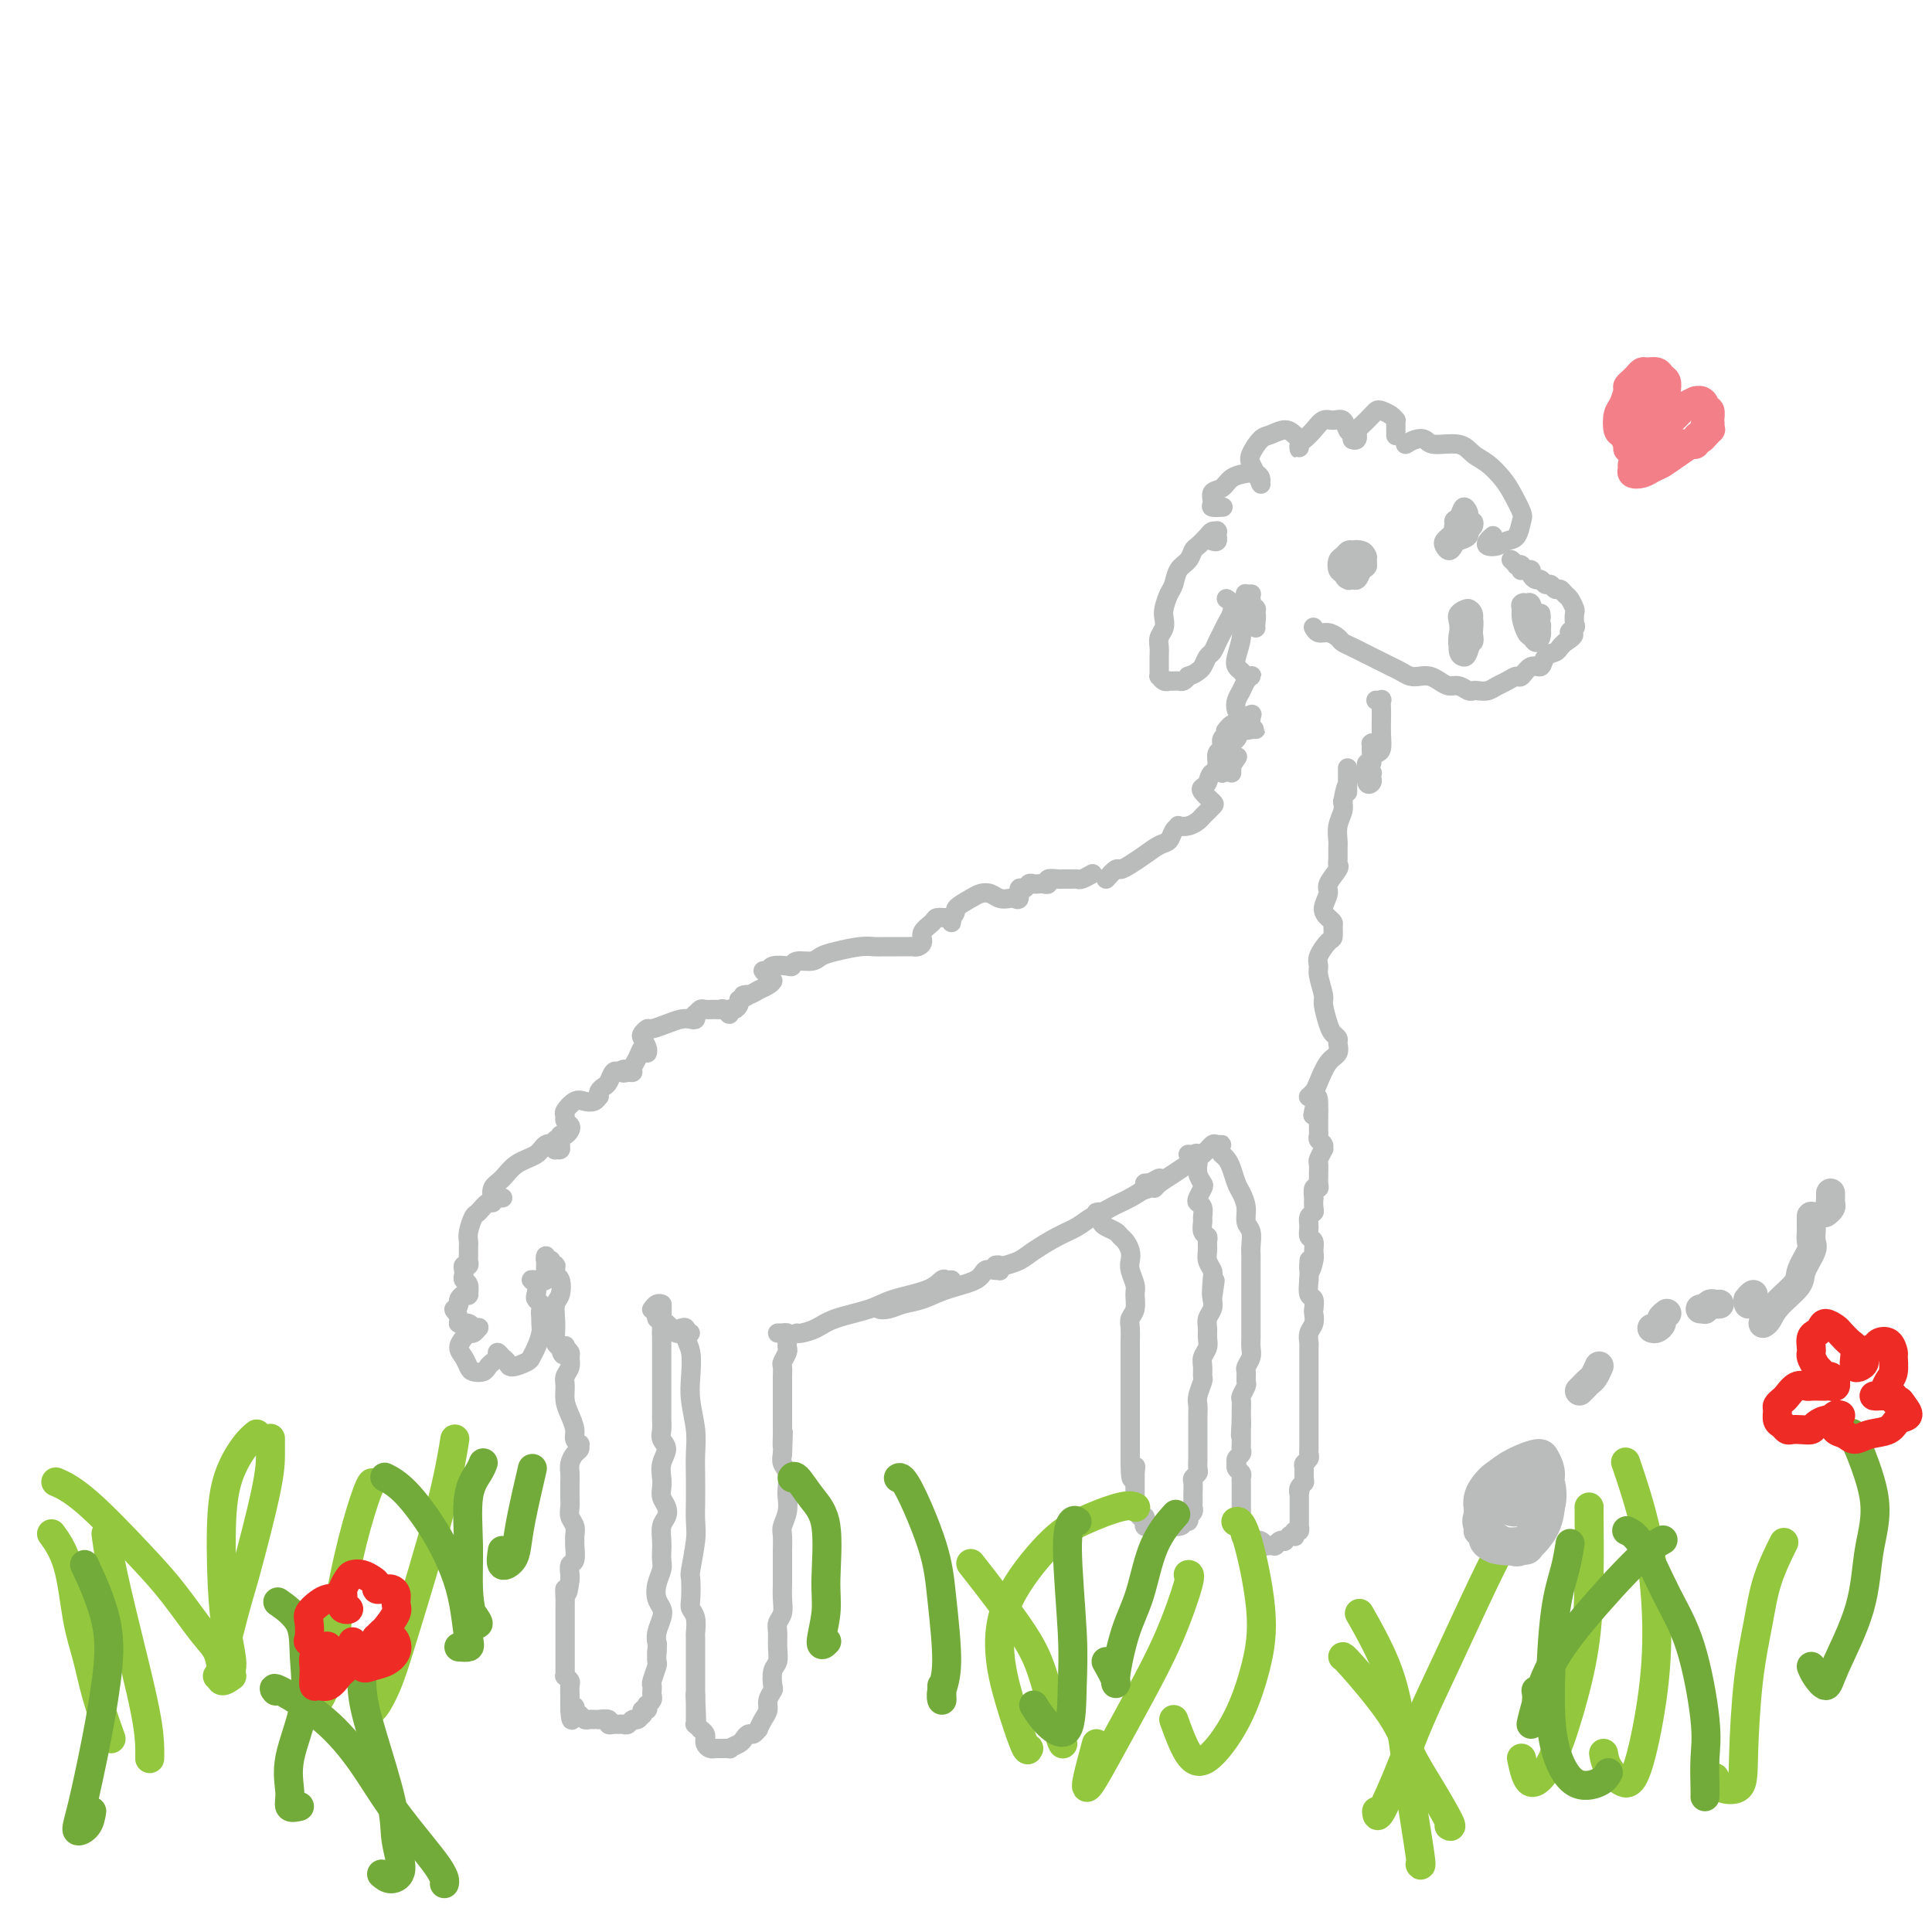 <svg viewBox='0 0 400 400' version='1.1' xmlns='http://www.w3.org/2000/svg' xmlns:xlink='http://www.w3.org/1999/xlink'><g fill='none' stroke='#BABBBB' stroke-width='4' stroke-linecap='round' stroke-linejoin='round'><path d='M103,248c0.421,0.000 0.842,0.000 1,0c0.158,-0.000 0.052,-0.001 0,0c-0.052,0.001 -0.052,0.005 0,0c0.052,-0.005 0.156,-0.017 0,0c-0.156,0.017 -0.570,0.064 -1,0c-0.430,-0.064 -0.874,-0.240 -1,0c-0.126,0.240 0.068,0.897 0,1c-0.068,0.103 -0.396,-0.348 -1,0c-0.604,0.348 -1.482,1.494 -2,2c-0.518,0.506 -0.675,0.373 -1,1c-0.325,0.627 -0.819,2.014 -1,3c-0.181,0.986 -0.048,1.570 0,2c0.048,0.430 0.013,0.706 0,1c-0.013,0.294 -0.002,0.604 0,1c0.002,0.396 -0.003,0.876 0,1c0.003,0.124 0.015,-0.107 0,0c-0.015,0.107 -0.056,0.553 0,1c0.056,0.447 0.210,0.893 0,1c-0.210,0.107 -0.785,-0.127 -1,0c-0.215,0.127 -0.072,0.616 0,1c0.072,0.384 0.072,0.663 0,1c-0.072,0.337 -0.216,0.731 0,1c0.216,0.269 0.791,0.412 1,1c0.209,0.588 0.053,1.621 0,2c-0.053,0.379 -0.004,0.105 0,0c0.004,-0.105 -0.038,-0.039 0,0c0.038,0.039 0.154,0.052 0,0c-0.154,-0.052 -0.580,-0.168 -1,0c-0.420,0.168 -0.834,0.619 -1,1c-0.166,0.381 -0.083,0.690 0,1'/><path d='M95,270c-0.604,2.443 -1.116,1.051 -1,1c0.116,-0.051 0.858,1.241 1,2c0.142,0.759 -0.315,0.987 0,1c0.315,0.013 1.402,-0.189 2,0c0.598,0.189 0.707,0.768 1,1c0.293,0.232 0.769,0.117 1,0c0.231,-0.117 0.215,-0.236 0,0c-0.215,0.236 -0.629,0.825 -1,1c-0.371,0.175 -0.699,-0.066 -1,0c-0.301,0.066 -0.576,0.438 -1,1c-0.424,0.562 -0.997,1.314 -1,2c-0.003,0.686 0.562,1.305 1,2c0.438,0.695 0.747,1.465 1,2c0.253,0.535 0.450,0.834 1,1c0.550,0.166 1.453,0.197 2,0c0.547,-0.197 0.738,-0.624 1,-1c0.262,-0.376 0.596,-0.701 1,-1c0.404,-0.299 0.880,-0.573 1,-1c0.120,-0.427 -0.115,-1.007 0,-1c0.115,0.007 0.580,0.602 1,1c0.420,0.398 0.795,0.599 1,1c0.205,0.401 0.241,1.001 1,1c0.759,-0.001 2.242,-0.605 3,-1c0.758,-0.395 0.792,-0.583 1,-1c0.208,-0.417 0.592,-1.064 1,-2c0.408,-0.936 0.841,-2.160 1,-3c0.159,-0.840 0.043,-1.297 0,-2c-0.043,-0.703 -0.011,-1.651 0,-2c0.011,-0.349 0.003,-0.100 0,0c-0.003,0.100 -0.002,0.050 0,0'/><path d='M112,272c0.468,-1.499 0.139,-0.246 0,0c-0.139,0.246 -0.089,-0.515 0,-1c0.089,-0.485 0.215,-0.694 0,-1c-0.215,-0.306 -0.773,-0.709 -1,-1c-0.227,-0.291 -0.123,-0.470 0,-1c0.123,-0.530 0.267,-1.410 0,-2c-0.267,-0.590 -0.943,-0.888 -1,-1c-0.057,-0.112 0.507,-0.037 1,0c0.493,0.037 0.917,0.035 1,0c0.083,-0.035 -0.174,-0.103 0,0c0.174,0.103 0.779,0.377 1,0c0.221,-0.377 0.058,-1.404 0,-2c-0.058,-0.596 -0.012,-0.762 0,-1c0.012,-0.238 -0.012,-0.548 0,-1c0.012,-0.452 0.060,-1.046 0,-1c-0.060,0.046 -0.226,0.730 0,1c0.226,0.270 0.845,0.124 1,0c0.155,-0.124 -0.154,-0.227 0,0c0.154,0.227 0.772,0.782 1,1c0.228,0.218 0.064,0.098 0,0c-0.064,-0.098 -0.030,-0.174 0,0c0.030,0.174 0.057,0.598 0,1c-0.057,0.402 -0.197,0.782 0,1c0.197,0.218 0.733,0.274 1,1c0.267,0.726 0.267,2.120 0,3c-0.267,0.880 -0.801,1.244 -1,2c-0.199,0.756 -0.064,1.904 0,3c0.064,1.096 0.056,2.141 0,3c-0.056,0.859 -0.159,1.531 0,2c0.159,0.469 0.579,0.734 1,1'/><path d='M116,279c0.686,2.936 0.902,0.775 1,0c0.098,-0.775 0.080,-0.163 0,0c-0.080,0.163 -0.221,-0.122 0,0c0.221,0.122 0.806,0.651 1,1c0.194,0.349 -0.001,0.519 0,1c0.001,0.481 0.199,1.272 0,2c-0.199,0.728 -0.795,1.392 -1,2c-0.205,0.608 -0.017,1.161 0,2c0.017,0.839 -0.135,1.966 0,3c0.135,1.034 0.558,1.975 1,3c0.442,1.025 0.904,2.134 1,3c0.096,0.866 -0.173,1.488 0,2c0.173,0.512 0.789,0.914 1,1c0.211,0.086 0.018,-0.142 0,0c-0.018,0.142 0.139,0.656 0,1c-0.139,0.344 -0.573,0.519 -1,1c-0.427,0.481 -0.846,1.270 -1,2c-0.154,0.730 -0.042,1.403 0,2c0.042,0.597 0.015,1.118 0,2c-0.015,0.882 -0.018,2.124 0,3c0.018,0.876 0.057,1.387 0,2c-0.057,0.613 -0.212,1.328 0,2c0.212,0.672 0.790,1.301 1,2c0.210,0.699 0.053,1.468 0,2c-0.053,0.532 -0.000,0.829 0,1c0.000,0.171 -0.052,0.217 0,1c0.052,0.783 0.210,2.303 0,3c-0.210,0.697 -0.787,0.572 -1,1c-0.213,0.428 -0.061,1.408 0,2c0.061,0.592 0.030,0.796 0,1'/><path d='M118,327c-0.536,4.670 -0.876,2.346 -1,2c-0.124,-0.346 -0.033,1.287 0,2c0.033,0.713 0.009,0.506 0,1c-0.009,0.494 -0.002,1.691 0,2c0.002,0.309 0.001,-0.268 0,0c-0.001,0.268 -0.000,1.381 0,2c0.000,0.619 0.000,0.743 0,1c-0.000,0.257 -0.000,0.646 0,1c0.000,0.354 0.000,0.673 0,1c-0.000,0.327 -0.000,0.661 0,1c0.000,0.339 0.000,0.682 0,1c-0.000,0.318 -0.000,0.610 0,1c0.000,0.390 0.000,0.879 0,1c-0.000,0.121 -0.000,-0.126 0,0c0.000,0.126 0.000,0.626 0,1c-0.000,0.374 -0.001,0.621 0,1c0.001,0.379 0.004,0.889 0,1c-0.004,0.111 -0.015,-0.179 0,0c0.015,0.179 0.057,0.826 0,1c-0.057,0.174 -0.211,-0.126 0,0c0.211,0.126 0.789,0.678 1,1c0.211,0.322 0.057,0.416 0,1c-0.057,0.584 -0.015,1.659 0,2c0.015,0.341 0.004,-0.053 0,0c-0.004,0.053 -0.001,0.553 0,1c0.001,0.447 0.000,0.841 0,1c-0.000,0.159 -0.000,0.081 0,0c0.000,-0.081 0.000,-0.166 0,0c-0.000,0.166 -0.000,0.583 0,1'/><path d='M118,354c0.239,4.189 0.838,1.161 1,0c0.162,-1.161 -0.112,-0.455 0,0c0.112,0.455 0.609,0.658 1,1c0.391,0.342 0.677,0.824 1,1c0.323,0.176 0.683,0.046 1,0c0.317,-0.046 0.592,-0.009 1,0c0.408,0.009 0.949,-0.012 1,0c0.051,0.012 -0.390,0.056 0,0c0.390,-0.056 1.610,-0.211 2,0c0.390,0.211 -0.050,0.790 0,1c0.050,0.210 0.591,0.052 1,0c0.409,-0.052 0.687,0.001 1,0c0.313,-0.001 0.662,-0.057 1,0c0.338,0.057 0.665,0.227 1,0c0.335,-0.227 0.677,-0.849 1,-1c0.323,-0.151 0.626,0.171 1,0c0.374,-0.171 0.818,-0.834 1,-1c0.182,-0.166 0.100,0.167 0,0c-0.100,-0.167 -0.219,-0.832 0,-1c0.219,-0.168 0.777,0.162 1,0c0.223,-0.162 0.112,-0.817 0,-1c-0.112,-0.183 -0.226,0.105 0,0c0.226,-0.105 0.792,-0.603 1,-1c0.208,-0.397 0.060,-0.691 0,-1c-0.060,-0.309 -0.030,-0.631 0,-1c0.030,-0.369 0.061,-0.784 0,-1c-0.061,-0.216 -0.212,-0.233 0,-1c0.212,-0.767 0.788,-2.283 1,-3c0.212,-0.717 0.061,-0.633 0,-1c-0.061,-0.367 -0.030,-1.183 0,-2'/><path d='M136,342c0.170,-1.920 0.095,-1.721 0,-2c-0.095,-0.279 -0.208,-1.036 0,-2c0.208,-0.964 0.739,-2.135 1,-3c0.261,-0.865 0.252,-1.425 0,-2c-0.252,-0.575 -0.747,-1.165 -1,-2c-0.253,-0.835 -0.264,-1.913 0,-3c0.264,-1.087 0.802,-2.182 1,-3c0.198,-0.818 0.057,-1.360 0,-2c-0.057,-0.640 -0.028,-1.379 0,-2c0.028,-0.621 0.056,-1.125 0,-2c-0.056,-0.875 -0.197,-2.121 0,-3c0.197,-0.879 0.733,-1.389 1,-2c0.267,-0.611 0.266,-1.321 0,-2c-0.266,-0.679 -0.799,-1.326 -1,-2c-0.201,-0.674 -0.072,-1.374 0,-2c0.072,-0.626 0.086,-1.179 0,-2c-0.086,-0.821 -0.272,-1.911 0,-3c0.272,-1.089 1.001,-2.179 1,-3c-0.001,-0.821 -0.732,-1.375 -1,-2c-0.268,-0.625 -0.072,-1.322 0,-2c0.072,-0.678 0.019,-1.336 0,-2c-0.019,-0.664 -0.005,-1.332 0,-2c0.005,-0.668 0.001,-1.335 0,-2c-0.001,-0.665 -0.000,-1.329 0,-2c0.000,-0.671 0.000,-1.350 0,-2c-0.000,-0.650 -0.000,-1.273 0,-2c0.000,-0.727 0.000,-1.560 0,-2c-0.000,-0.440 -0.000,-0.489 0,-1c0.000,-0.511 0.000,-1.484 0,-2c-0.000,-0.516 -0.000,-0.576 0,-1c0.000,-0.424 0.000,-1.212 0,-2'/><path d='M137,276c0.155,-10.409 0.041,-3.433 0,-1c-0.041,2.433 -0.011,0.322 0,-1c0.011,-1.322 0.003,-1.857 0,-2c-0.003,-0.143 0.000,0.106 0,0c-0.000,-0.106 -0.003,-0.565 0,-1c0.003,-0.435 0.011,-0.845 0,-1c-0.011,-0.155 -0.041,-0.056 0,0c0.041,0.056 0.155,0.067 0,0c-0.155,-0.067 -0.578,-0.214 -1,0c-0.422,0.214 -0.845,0.788 -1,1c-0.155,0.212 -0.044,0.060 0,0c0.044,-0.060 0.022,-0.030 0,0'/><path d='M136,273c-0.120,-0.399 -0.239,-0.798 0,-1c0.239,-0.202 0.838,-0.208 1,0c0.162,0.208 -0.111,0.630 0,1c0.111,0.370 0.607,0.688 1,1c0.393,0.312 0.685,0.620 1,1c0.315,0.380 0.655,0.834 1,1c0.345,0.166 0.695,0.044 1,0c0.305,-0.044 0.565,-0.012 1,0c0.435,0.012 1.044,0.003 1,0c-0.044,-0.003 -0.743,-0.001 -1,0c-0.257,0.001 -0.074,0.000 0,0c0.074,-0.000 0.037,-0.000 0,0'/><path d='M141,275c-0.121,0.045 -0.242,0.090 0,0c0.242,-0.090 0.849,-0.315 1,0c0.151,0.315 -0.152,1.171 0,2c0.152,0.829 0.759,1.631 1,3c0.241,1.369 0.117,3.306 0,5c-0.117,1.694 -0.227,3.145 0,5c0.227,1.855 0.793,4.114 1,6c0.207,1.886 0.057,3.401 0,5c-0.057,1.599 -0.019,3.283 0,5c0.019,1.717 0.019,3.465 0,5c-0.019,1.535 -0.057,2.855 0,4c0.057,1.145 0.211,2.113 0,4c-0.211,1.887 -0.785,4.692 -1,6c-0.215,1.308 -0.072,1.118 0,2c0.072,0.882 0.072,2.837 0,4c-0.072,1.163 -0.215,1.533 0,2c0.215,0.467 0.790,1.032 1,2c0.210,0.968 0.056,2.339 0,3c-0.056,0.661 -0.015,0.611 0,1c0.015,0.389 0.004,1.218 0,2c-0.004,0.782 -0.001,1.519 0,2c0.001,0.481 0.000,0.706 0,1c-0.000,0.294 -0.000,0.658 0,1c0.000,0.342 0.000,0.664 0,1c-0.000,0.336 -0.000,0.686 0,1c0.000,0.314 0.000,0.592 0,1c-0.000,0.408 -0.000,0.944 0,1c0.000,0.056 0.000,-0.370 0,0c-0.000,0.370 -0.000,1.534 0,2c0.000,0.466 0.000,0.233 0,0'/><path d='M144,351c0.464,11.918 0.124,3.714 0,1c-0.124,-2.714 -0.033,0.061 0,1c0.033,0.939 0.009,0.040 0,0c-0.009,-0.040 -0.002,0.778 0,1c0.002,0.222 0.001,-0.150 0,0c-0.001,0.150 -0.000,0.824 0,1c0.000,0.176 0.000,-0.145 0,0c-0.000,0.145 -0.001,0.756 0,1c0.001,0.244 0.004,0.122 0,0c-0.004,-0.122 -0.016,-0.244 0,0c0.016,0.244 0.061,0.853 0,1c-0.061,0.147 -0.227,-0.167 0,0c0.227,0.167 0.846,0.814 1,1c0.154,0.186 -0.155,-0.091 0,0c0.155,0.091 0.776,0.550 1,1c0.224,0.450 0.050,0.891 0,1c-0.050,0.109 0.023,-0.114 0,0c-0.023,0.114 -0.143,0.567 0,1c0.143,0.433 0.549,0.848 1,1c0.451,0.152 0.946,0.041 1,0c0.054,-0.041 -0.331,-0.011 0,0c0.331,0.011 1.380,0.003 2,0c0.620,-0.003 0.810,-0.002 1,0'/><path d='M151,362c0.510,0.049 -0.214,0.172 0,0c0.214,-0.172 1.368,-0.639 2,-1c0.632,-0.361 0.743,-0.617 1,-1c0.257,-0.383 0.660,-0.893 1,-1c0.340,-0.107 0.617,0.190 1,0c0.383,-0.190 0.872,-0.865 1,-1c0.128,-0.135 -0.106,0.272 0,0c0.106,-0.272 0.550,-1.223 1,-2c0.450,-0.777 0.904,-1.381 1,-2c0.096,-0.619 -0.167,-1.253 0,-2c0.167,-0.747 0.763,-1.606 1,-2c0.237,-0.394 0.116,-0.322 0,-1c-0.116,-0.678 -0.228,-2.107 0,-3c0.228,-0.893 0.797,-1.250 1,-2c0.203,-0.750 0.040,-1.894 0,-3c-0.040,-1.106 0.042,-2.173 0,-3c-0.042,-0.827 -0.207,-1.414 0,-2c0.207,-0.586 0.788,-1.172 1,-2c0.212,-0.828 0.057,-1.897 0,-3c-0.057,-1.103 -0.015,-2.239 0,-3c0.015,-0.761 0.003,-1.148 0,-2c-0.003,-0.852 0.003,-2.170 0,-3c-0.003,-0.830 -0.015,-1.171 0,-2c0.015,-0.829 0.056,-2.146 0,-3c-0.056,-0.854 -0.210,-1.244 0,-2c0.210,-0.756 0.785,-1.879 1,-3c0.215,-1.121 0.072,-2.240 0,-3c-0.072,-0.760 -0.071,-1.163 0,-2c0.071,-0.837 0.211,-2.110 0,-3c-0.211,-0.890 -0.775,-1.397 -1,-2c-0.225,-0.603 -0.113,-1.301 0,-2'/><path d='M162,301c0.309,-7.932 0.083,-3.262 0,-2c-0.083,1.262 -0.022,-0.883 0,-2c0.022,-1.117 0.006,-1.206 0,-2c-0.006,-0.794 -0.002,-2.293 0,-3c0.002,-0.707 0.000,-0.622 0,-1c-0.000,-0.378 0.000,-1.219 0,-2c-0.000,-0.781 -0.001,-1.504 0,-2c0.001,-0.496 0.004,-0.767 0,-1c-0.004,-0.233 -0.015,-0.429 0,-1c0.015,-0.571 0.057,-1.516 0,-2c-0.057,-0.484 -0.211,-0.507 0,-1c0.211,-0.493 0.788,-1.455 1,-2c0.212,-0.545 0.058,-0.672 0,-1c-0.058,-0.328 -0.020,-0.859 0,-1c0.020,-0.141 0.020,0.106 0,0c-0.020,-0.106 -0.062,-0.564 0,-1c0.062,-0.436 0.226,-0.849 0,-1c-0.226,-0.151 -0.844,-0.041 -1,0c-0.156,0.041 0.150,0.011 0,0c-0.150,-0.011 -0.757,-0.003 -1,0c-0.243,0.003 -0.121,0.002 0,0'/><path d='M165,276c0.155,0.065 0.309,0.131 1,0c0.691,-0.131 1.918,-0.457 3,-1c1.082,-0.543 2.020,-1.302 4,-2c1.980,-0.698 5.003,-1.336 7,-2c1.997,-0.664 2.970,-1.355 5,-2c2.030,-0.645 5.119,-1.245 7,-2c1.881,-0.755 2.556,-1.666 3,-2c0.444,-0.334 0.658,-0.090 1,0c0.342,0.090 0.812,0.026 1,0c0.188,-0.026 0.094,-0.013 0,0'/><path d='M183,270c-0.583,0.397 -1.166,0.794 -1,1c0.166,0.206 1.081,0.221 2,0c0.919,-0.221 1.842,-0.680 3,-1c1.158,-0.320 2.551,-0.502 4,-1c1.449,-0.498 2.952,-1.311 5,-2c2.048,-0.689 4.639,-1.256 6,-2c1.361,-0.744 1.490,-1.667 2,-2c0.510,-0.333 1.400,-0.075 2,0c0.600,0.075 0.910,-0.033 1,0c0.090,0.033 -0.041,0.206 0,0c0.041,-0.206 0.255,-0.790 0,-1c-0.255,-0.210 -0.979,-0.047 -1,0c-0.021,0.047 0.661,-0.022 1,0c0.339,0.022 0.334,0.133 1,0c0.666,-0.133 2.002,-0.512 3,-1c0.998,-0.488 1.660,-1.087 3,-2c1.340,-0.913 3.360,-2.140 5,-3c1.640,-0.860 2.901,-1.354 4,-2c1.099,-0.646 2.038,-1.444 3,-2c0.962,-0.556 1.949,-0.870 2,-1c0.051,-0.130 -0.833,-0.075 -1,0c-0.167,0.075 0.383,0.171 1,0c0.617,-0.171 1.299,-0.610 2,-1c0.701,-0.390 1.420,-0.732 2,-1c0.580,-0.268 1.021,-0.464 2,-1c0.979,-0.536 2.494,-1.414 3,-2c0.506,-0.586 0.002,-0.882 0,-1c-0.002,-0.118 0.499,-0.059 1,0'/><path d='M238,245c4.523,-2.556 0.331,0.055 -1,1c-1.331,0.945 0.198,0.223 1,0c0.802,-0.223 0.876,0.054 1,0c0.124,-0.054 0.299,-0.439 1,-1c0.701,-0.561 1.927,-1.299 3,-2c1.073,-0.701 1.991,-1.365 3,-2c1.009,-0.635 2.109,-1.242 3,-2c0.891,-0.758 1.573,-1.667 2,-2c0.427,-0.333 0.599,-0.089 1,0c0.401,0.089 1.031,0.024 1,0c-0.031,-0.024 -0.723,-0.007 -1,0c-0.277,0.007 -0.138,0.003 0,0'/><path d='M253,239c-0.089,-0.074 -0.179,-0.148 0,0c0.179,0.148 0.626,0.518 1,1c0.374,0.482 0.673,1.078 1,2c0.327,0.922 0.680,2.171 1,3c0.320,0.829 0.608,1.237 1,2c0.392,0.763 0.890,1.882 1,3c0.110,1.118 -0.167,2.235 0,3c0.167,0.765 0.777,1.178 1,2c0.223,0.822 0.060,2.055 0,3c-0.060,0.945 -0.016,1.604 0,2c0.016,0.396 0.004,0.529 0,1c-0.004,0.471 -0.001,1.281 0,2c0.001,0.719 0.000,1.347 0,2c-0.000,0.653 -0.000,1.330 0,2c0.000,0.670 0.000,1.334 0,2c-0.000,0.666 -0.000,1.333 0,2c0.000,0.667 0.001,1.333 0,2c-0.001,0.667 -0.004,1.334 0,2c0.004,0.666 0.015,1.329 0,2c-0.015,0.671 -0.057,1.350 0,2c0.057,0.650 0.212,1.272 0,2c-0.212,0.728 -0.793,1.561 -1,2c-0.207,0.439 -0.041,0.484 0,1c0.041,0.516 -0.041,1.504 0,2c0.041,0.496 0.207,0.500 0,1c-0.207,0.500 -0.788,1.496 -1,2c-0.212,0.504 -0.057,0.517 0,1c0.057,0.483 0.015,1.438 0,2c-0.015,0.562 -0.004,0.732 0,1c0.004,0.268 0.002,0.634 0,1'/><path d='M257,294c-0.309,5.768 -0.083,2.190 0,1c0.083,-1.190 0.022,0.010 0,1c-0.022,0.990 -0.005,1.771 0,2c0.005,0.229 -0.002,-0.094 0,0c0.002,0.094 0.015,0.603 0,1c-0.015,0.397 -0.056,0.680 0,1c0.056,0.320 0.210,0.677 0,1c-0.210,0.323 -0.785,0.611 -1,1c-0.215,0.389 -0.072,0.878 0,1c0.072,0.122 0.072,-0.122 0,0c-0.072,0.122 -0.215,0.610 0,1c0.215,0.390 0.790,0.682 1,1c0.210,0.318 0.056,0.663 0,1c-0.056,0.337 -0.015,0.667 0,1c0.015,0.333 0.004,0.667 0,1c-0.004,0.333 -0.001,0.663 0,1c0.001,0.337 0.000,0.682 0,1c-0.000,0.318 -0.000,0.610 0,1c0.000,0.390 0.000,0.878 0,1c-0.000,0.122 -0.000,-0.121 0,0c0.000,0.121 -0.000,0.606 0,1c0.000,0.394 0.000,0.698 0,1c-0.000,0.302 -0.000,0.602 0,1c0.000,0.398 0.000,0.895 0,1c-0.000,0.105 -0.001,-0.182 0,0c0.001,0.182 0.004,0.833 0,1c-0.004,0.167 -0.015,-0.149 0,0c0.015,0.149 0.056,0.761 0,1c-0.056,0.239 -0.207,0.103 0,0c0.207,-0.103 0.774,-0.172 1,0c0.226,0.172 0.113,0.586 0,1'/><path d='M258,319c0.398,3.867 0.894,1.035 1,0c0.106,-1.035 -0.178,-0.274 0,0c0.178,0.274 0.817,0.059 1,0c0.183,-0.059 -0.091,0.037 0,0c0.091,-0.037 0.545,-0.206 1,0c0.455,0.206 0.910,0.787 1,1c0.090,0.213 -0.186,0.057 0,0c0.186,-0.057 0.834,-0.014 1,0c0.166,0.014 -0.149,0.000 0,0c0.149,-0.000 0.762,0.014 1,0c0.238,-0.014 0.101,-0.055 0,0c-0.101,0.055 -0.167,0.207 0,0c0.167,-0.207 0.565,-0.773 1,-1c0.435,-0.227 0.905,-0.114 1,0c0.095,0.114 -0.184,0.228 0,0c0.184,-0.228 0.833,-0.797 1,-1c0.167,-0.203 -0.148,-0.039 0,0c0.148,0.039 0.758,-0.046 1,0c0.242,0.046 0.118,0.223 0,0c-0.118,-0.223 -0.228,-0.847 0,-1c0.228,-0.153 0.793,0.166 1,0c0.207,-0.166 0.055,-0.818 0,-1c-0.055,-0.182 -0.015,0.105 0,0c0.015,-0.105 0.004,-0.602 0,-1c-0.004,-0.398 -0.001,-0.697 0,-1c0.001,-0.303 0.000,-0.609 0,-1c-0.000,-0.391 -0.000,-0.868 0,-1c0.000,-0.132 0.000,0.080 0,0c-0.000,-0.080 -0.000,-0.451 0,-1c0.000,-0.549 0.000,-1.274 0,-2'/><path d='M269,309c0.326,-1.346 0.140,-0.210 0,0c-0.140,0.210 -0.235,-0.507 0,-1c0.235,-0.493 0.799,-0.762 1,-1c0.201,-0.238 0.040,-0.445 0,-1c-0.040,-0.555 0.042,-1.457 0,-2c-0.042,-0.543 -0.207,-0.727 0,-1c0.207,-0.273 0.788,-0.637 1,-1c0.212,-0.363 0.057,-0.726 0,-1c-0.057,-0.274 -0.015,-0.458 0,-1c0.015,-0.542 0.004,-1.441 0,-2c-0.004,-0.559 -0.001,-0.779 0,-1c0.001,-0.221 0.000,-0.443 0,-1c-0.000,-0.557 -0.000,-1.447 0,-2c0.000,-0.553 0.000,-0.768 0,-1c-0.000,-0.232 -0.000,-0.481 0,-1c0.000,-0.519 -0.000,-1.308 0,-2c0.000,-0.692 0.000,-1.287 0,-2c-0.000,-0.713 -0.000,-1.543 0,-2c0.000,-0.457 0.000,-0.541 0,-1c-0.000,-0.459 -0.001,-1.292 0,-2c0.001,-0.708 0.004,-1.292 0,-2c-0.004,-0.708 -0.015,-1.542 0,-2c0.015,-0.458 0.056,-0.541 0,-1c-0.056,-0.459 -0.210,-1.293 0,-2c0.210,-0.707 0.785,-1.287 1,-2c0.215,-0.713 0.072,-1.558 0,-2c-0.072,-0.442 -0.071,-0.479 0,-1c0.071,-0.521 0.211,-1.525 0,-2c-0.211,-0.475 -0.775,-0.421 -1,-1c-0.225,-0.579 -0.113,-1.789 0,-3'/><path d='M271,265c0.248,-7.163 -0.134,-3.070 0,-2c0.134,1.070 0.782,-0.882 1,-2c0.218,-1.118 0.005,-1.402 0,-2c-0.005,-0.598 0.199,-1.508 0,-2c-0.199,-0.492 -0.799,-0.564 -1,-1c-0.201,-0.436 -0.001,-1.235 0,-2c0.001,-0.765 -0.196,-1.495 0,-2c0.196,-0.505 0.783,-0.784 1,-1c0.217,-0.216 0.062,-0.369 0,-1c-0.062,-0.631 -0.031,-1.741 0,-2c0.031,-0.259 0.061,0.334 0,0c-0.061,-0.334 -0.213,-1.594 0,-2c0.213,-0.406 0.789,0.042 1,0c0.211,-0.042 0.055,-0.573 0,-1c-0.055,-0.427 -0.011,-0.749 0,-1c0.011,-0.251 -0.011,-0.431 0,-1c0.011,-0.569 0.057,-1.529 0,-2c-0.057,-0.471 -0.215,-0.455 0,-1c0.215,-0.545 0.804,-1.652 1,-2c0.196,-0.348 0.000,0.062 0,0c-0.000,-0.062 0.196,-0.595 0,-1c-0.196,-0.405 -0.785,-0.682 -1,-1c-0.215,-0.318 -0.058,-0.676 0,-1c0.058,-0.324 0.015,-0.613 0,-1c-0.015,-0.387 -0.004,-0.873 0,-1c0.004,-0.127 0.001,0.106 0,0c-0.001,-0.106 -0.000,-0.550 0,-1c0.000,-0.450 0.000,-0.904 0,-1c-0.000,-0.096 -0.000,0.166 0,0c0.000,-0.166 0.000,-0.762 0,-1c-0.000,-0.238 -0.000,-0.119 0,0'/><path d='M273,230c0.089,-5.444 -0.689,-1.556 -1,0c-0.311,1.556 -0.156,0.778 0,0'/><path d='M228,252c0.016,-0.089 0.032,-0.178 0,0c-0.032,0.178 -0.111,0.624 0,1c0.111,0.376 0.412,0.681 1,1c0.588,0.319 1.464,0.652 2,1c0.536,0.348 0.731,0.711 1,1c0.269,0.289 0.612,0.504 1,1c0.388,0.496 0.822,1.272 1,2c0.178,0.728 0.101,1.406 0,2c-0.101,0.594 -0.227,1.104 0,2c0.227,0.896 0.807,2.178 1,3c0.193,0.822 -0.001,1.183 0,2c0.001,0.817 0.196,2.091 0,3c-0.196,0.909 -0.785,1.455 -1,2c-0.215,0.545 -0.058,1.089 0,2c0.058,0.911 0.015,2.187 0,3c-0.015,0.813 -0.004,1.162 0,2c0.004,0.838 0.001,2.164 0,3c-0.001,0.836 -0.000,1.183 0,2c0.000,0.817 0.000,2.103 0,3c-0.000,0.897 -0.000,1.405 0,2c0.000,0.595 0.000,1.277 0,2c-0.000,0.723 -0.000,1.485 0,2c0.000,0.515 0.000,0.781 0,1c-0.000,0.219 -0.000,0.391 0,1c0.000,0.609 0.000,1.654 0,2c-0.000,0.346 -0.000,-0.009 0,0c0.000,0.009 0.000,0.381 0,1c-0.000,0.619 -0.000,1.486 0,2c0.000,0.514 0.000,0.677 0,1c-0.000,0.323 -0.000,0.807 0,1c0.000,0.193 0.000,0.097 0,0'/><path d='M234,303c0.072,5.887 0.751,2.103 1,1c0.249,-1.103 0.067,0.474 0,1c-0.067,0.526 -0.018,-0.000 0,0c0.018,0.000 0.005,0.526 0,1c-0.005,0.474 -0.001,0.897 0,1c0.001,0.103 0.000,-0.113 0,0c-0.000,0.113 0.000,0.556 0,1c-0.000,0.444 -0.001,0.888 0,1c0.001,0.112 0.004,-0.110 0,0c-0.004,0.110 -0.015,0.552 0,1c0.015,0.448 0.057,0.904 0,1c-0.057,0.096 -0.211,-0.166 0,0c0.211,0.166 0.789,0.761 1,1c0.211,0.239 0.056,0.120 0,0c-0.056,-0.120 -0.011,-0.243 0,0c0.011,0.243 -0.011,0.853 0,1c0.011,0.147 0.055,-0.167 0,0c-0.055,0.167 -0.208,0.816 0,1c0.208,0.184 0.778,-0.095 1,0c0.222,0.095 0.097,0.565 0,1c-0.097,0.435 -0.167,0.836 0,1c0.167,0.164 0.569,0.093 1,0c0.431,-0.093 0.889,-0.207 1,0c0.111,0.207 -0.125,0.735 0,1c0.125,0.265 0.611,0.267 1,0c0.389,-0.267 0.682,-0.804 1,-1c0.318,-0.196 0.663,-0.053 1,0c0.337,0.053 0.668,0.015 1,0c0.332,-0.015 0.666,-0.008 1,0'/><path d='M244,316c1.250,-0.089 0.875,-0.811 1,-1c0.125,-0.189 0.752,0.157 1,0c0.248,-0.157 0.119,-0.815 0,-1c-0.119,-0.185 -0.228,0.105 0,0c0.228,-0.105 0.793,-0.604 1,-1c0.207,-0.396 0.056,-0.687 0,-1c-0.056,-0.313 -0.016,-0.647 0,-1c0.016,-0.353 0.008,-0.725 0,-1c-0.008,-0.275 -0.016,-0.454 0,-1c0.016,-0.546 0.057,-1.459 0,-2c-0.057,-0.541 -0.211,-0.711 0,-1c0.211,-0.289 0.789,-0.696 1,-1c0.211,-0.304 0.057,-0.504 0,-1c-0.057,-0.496 -0.015,-1.289 0,-2c0.015,-0.711 0.004,-1.341 0,-2c-0.004,-0.659 -0.001,-1.346 0,-2c0.001,-0.654 -0.001,-1.276 0,-2c0.001,-0.724 0.004,-1.550 0,-2c-0.004,-0.450 -0.015,-0.525 0,-1c0.015,-0.475 0.057,-1.348 0,-2c-0.057,-0.652 -0.212,-1.081 0,-2c0.212,-0.919 0.793,-2.329 1,-3c0.207,-0.671 0.041,-0.602 0,-1c-0.041,-0.398 0.042,-1.261 0,-2c-0.042,-0.739 -0.208,-1.353 0,-2c0.208,-0.647 0.792,-1.328 1,-2c0.208,-0.672 0.042,-1.335 0,-2c-0.042,-0.665 0.040,-1.333 0,-2c-0.040,-0.667 -0.203,-1.333 0,-2c0.203,-0.667 0.772,-1.333 1,-2c0.228,-0.667 0.114,-1.333 0,-2'/><path d='M251,269c1.087,-7.341 0.305,-2.193 0,-1c-0.305,1.193 -0.135,-1.568 0,-3c0.135,-1.432 0.233,-1.536 0,-2c-0.233,-0.464 -0.798,-1.289 -1,-2c-0.202,-0.711 -0.040,-1.308 0,-2c0.040,-0.692 -0.042,-1.480 0,-2c0.042,-0.520 0.208,-0.773 0,-1c-0.208,-0.227 -0.791,-0.428 -1,-1c-0.209,-0.572 -0.043,-1.514 0,-2c0.043,-0.486 -0.038,-0.515 0,-1c0.038,-0.485 0.193,-1.425 0,-2c-0.193,-0.575 -0.735,-0.787 -1,-1c-0.265,-0.213 -0.253,-0.429 0,-1c0.253,-0.571 0.747,-1.496 1,-2c0.253,-0.504 0.265,-0.588 0,-1c-0.265,-0.412 -0.806,-1.154 -1,-2c-0.194,-0.846 -0.042,-1.796 0,-2c0.042,-0.204 -0.028,0.338 0,0c0.028,-0.338 0.152,-1.554 0,-2c-0.152,-0.446 -0.579,-0.120 -1,0c-0.421,0.120 -0.834,0.034 -1,0c-0.166,-0.034 -0.083,-0.017 0,0'/><path d='M102,248c0.044,0.187 0.088,0.374 0,0c-0.088,-0.374 -0.309,-1.309 0,-2c0.309,-0.691 1.148,-1.139 2,-2c0.852,-0.861 1.717,-2.136 3,-3c1.283,-0.864 2.984,-1.318 4,-2c1.016,-0.682 1.348,-1.594 2,-2c0.652,-0.406 1.624,-0.308 2,0c0.376,0.308 0.155,0.825 0,1c-0.155,0.175 -0.242,0.008 0,0c0.242,-0.008 0.815,0.142 1,0c0.185,-0.142 -0.018,-0.578 0,-1c0.018,-0.422 0.256,-0.830 0,-1c-0.256,-0.170 -1.007,-0.101 -1,0c0.007,0.101 0.774,0.234 1,0c0.226,-0.234 -0.087,-0.836 0,-1c0.087,-0.164 0.574,0.110 1,0c0.426,-0.110 0.792,-0.606 1,-1c0.208,-0.394 0.258,-0.687 0,-1c-0.258,-0.313 -0.824,-0.644 -1,-1c-0.176,-0.356 0.036,-0.735 0,-1c-0.036,-0.265 -0.321,-0.415 0,-1c0.321,-0.585 1.249,-1.606 2,-2c0.751,-0.394 1.325,-0.161 2,0c0.675,0.161 1.452,0.250 2,0c0.548,-0.250 0.868,-0.839 1,-1c0.132,-0.161 0.077,0.107 0,0c-0.077,-0.107 -0.175,-0.589 0,-1c0.175,-0.411 0.624,-0.749 1,-1c0.376,-0.251 0.678,-0.414 1,-1c0.322,-0.586 0.663,-1.596 1,-2c0.337,-0.404 0.668,-0.202 1,0'/><path d='M128,222c1.885,-1.235 1.097,-0.322 1,0c-0.097,0.322 0.499,0.055 1,0c0.501,-0.055 0.909,0.103 1,0c0.091,-0.103 -0.133,-0.468 0,-1c0.133,-0.532 0.625,-1.230 1,-2c0.375,-0.770 0.633,-1.611 1,-2c0.367,-0.389 0.844,-0.328 1,0c0.156,0.328 -0.007,0.921 0,1c0.007,0.079 0.185,-0.356 0,-1c-0.185,-0.644 -0.735,-1.496 -1,-2c-0.265,-0.504 -0.247,-0.661 0,-1c0.247,-0.339 0.724,-0.862 1,-1c0.276,-0.138 0.351,0.108 1,0c0.649,-0.108 1.873,-0.569 3,-1c1.127,-0.431 2.158,-0.832 3,-1c0.842,-0.168 1.497,-0.101 2,0c0.503,0.101 0.855,0.237 1,0c0.145,-0.237 0.084,-0.848 0,-1c-0.084,-0.152 -0.191,0.156 0,0c0.191,-0.156 0.681,-0.775 1,-1c0.319,-0.225 0.468,-0.055 1,0c0.532,0.055 1.448,-0.003 2,0c0.552,0.003 0.739,0.068 1,0c0.261,-0.068 0.595,-0.270 1,0c0.405,0.270 0.879,1.012 1,1c0.121,-0.012 -0.112,-0.776 0,-1c0.112,-0.224 0.569,0.094 1,0c0.431,-0.094 0.838,-0.598 1,-1c0.162,-0.402 0.081,-0.701 0,-1'/><path d='M153,207c3.285,-1.323 1.498,-1.129 1,-1c-0.498,0.129 0.293,0.193 1,0c0.707,-0.193 1.329,-0.643 2,-1c0.671,-0.357 1.390,-0.622 2,-1c0.610,-0.378 1.109,-0.871 1,-1c-0.109,-0.129 -0.827,0.105 -1,0c-0.173,-0.105 0.199,-0.550 0,-1c-0.199,-0.450 -0.968,-0.904 -1,-1c-0.032,-0.096 0.672,0.166 1,0c0.328,-0.166 0.280,-0.762 1,-1c0.720,-0.238 2.209,-0.119 3,0c0.791,0.119 0.884,0.239 1,0c0.116,-0.239 0.254,-0.838 1,-1c0.746,-0.162 2.101,0.114 3,0c0.899,-0.114 1.342,-0.619 2,-1c0.658,-0.381 1.531,-0.638 3,-1c1.469,-0.362 3.535,-0.829 5,-1c1.465,-0.171 2.329,-0.046 3,0c0.671,0.046 1.149,0.013 2,0c0.851,-0.013 2.075,-0.006 3,0c0.925,0.006 1.553,0.010 2,0c0.447,-0.010 0.715,-0.034 1,0c0.285,0.034 0.586,0.124 1,0c0.414,-0.124 0.941,-0.464 1,-1c0.059,-0.536 -0.348,-1.269 0,-2c0.348,-0.731 1.452,-1.459 2,-2c0.548,-0.541 0.539,-0.893 1,-1c0.461,-0.107 1.392,0.033 2,0c0.608,-0.033 0.895,-0.240 1,0c0.105,0.240 0.030,0.926 0,1c-0.030,0.074 -0.015,-0.463 0,-1'/><path d='M197,190c1.308,-1.275 0.577,-1.462 1,-2c0.423,-0.538 2.001,-1.426 3,-2c0.999,-0.574 1.419,-0.834 2,-1c0.581,-0.166 1.322,-0.239 2,0c0.678,0.239 1.291,0.788 2,1c0.709,0.212 1.513,0.086 2,0c0.487,-0.086 0.655,-0.132 1,0c0.345,0.132 0.866,0.442 1,0c0.134,-0.442 -0.119,-1.635 0,-2c0.119,-0.365 0.609,0.098 1,0c0.391,-0.098 0.683,-0.757 1,-1c0.317,-0.243 0.657,-0.069 1,0c0.343,0.069 0.687,0.033 1,0c0.313,-0.033 0.594,-0.061 1,0c0.406,0.061 0.939,0.213 1,0c0.061,-0.213 -0.348,-0.789 0,-1c0.348,-0.211 1.454,-0.055 2,0c0.546,0.055 0.532,0.011 1,0c0.468,-0.011 1.418,0.011 2,0c0.582,-0.011 0.797,-0.056 1,0c0.203,0.056 0.394,0.211 1,0c0.606,-0.211 1.626,-0.789 2,-1c0.374,-0.211 0.100,-0.057 0,0c-0.100,0.057 -0.027,0.015 0,0c0.027,-0.015 0.008,-0.004 0,0c-0.008,0.004 -0.004,0.002 0,0'/><path d='M229,182c0.774,-0.863 1.548,-1.727 2,-2c0.452,-0.273 0.583,0.044 1,0c0.417,-0.044 1.119,-0.449 2,-1c0.881,-0.551 1.939,-1.248 3,-2c1.061,-0.752 2.125,-1.561 3,-2c0.875,-0.439 1.561,-0.509 2,-1c0.439,-0.491 0.633,-1.403 1,-2c0.367,-0.597 0.909,-0.880 1,-1c0.091,-0.120 -0.270,-0.078 0,0c0.270,0.078 1.170,0.191 2,0c0.830,-0.191 1.588,-0.685 2,-1c0.412,-0.315 0.477,-0.452 1,-1c0.523,-0.548 1.502,-1.508 2,-2c0.498,-0.492 0.513,-0.518 0,-1c-0.513,-0.482 -1.556,-1.422 -2,-2c-0.444,-0.578 -0.291,-0.796 0,-1c0.291,-0.204 0.720,-0.393 1,-1c0.280,-0.607 0.411,-1.630 1,-2c0.589,-0.370 1.636,-0.087 2,0c0.364,0.087 0.044,-0.022 0,0c-0.044,0.022 0.188,0.175 0,0c-0.188,-0.175 -0.797,-0.678 -1,-1c-0.203,-0.322 -0.002,-0.464 0,-1c0.002,-0.536 -0.196,-1.467 0,-2c0.196,-0.533 0.788,-0.668 1,-1c0.212,-0.332 0.046,-0.863 0,-1c-0.046,-0.137 0.029,0.118 0,0c-0.029,-0.118 -0.162,-0.609 0,-1c0.162,-0.391 0.618,-0.683 1,-1c0.382,-0.317 0.691,-0.658 1,-1'/><path d='M255,151c0.702,-2.012 -0.542,-0.542 -1,0c-0.458,0.542 -0.131,0.155 0,0c0.131,-0.155 0.065,-0.077 0,0'/><path d='M271,227c0.025,-0.022 0.051,-0.044 0,0c-0.051,0.044 -0.178,0.153 0,0c0.178,-0.153 0.660,-0.570 1,-1c0.340,-0.430 0.537,-0.875 1,-2c0.463,-1.125 1.193,-2.931 2,-4c0.807,-1.069 1.692,-1.400 2,-2c0.308,-0.600 0.040,-1.467 0,-2c-0.040,-0.533 0.148,-0.731 0,-1c-0.148,-0.269 -0.632,-0.607 -1,-1c-0.368,-0.393 -0.620,-0.840 -1,-2c-0.380,-1.160 -0.888,-3.033 -1,-4c-0.112,-0.967 0.173,-1.026 0,-2c-0.173,-0.974 -0.803,-2.862 -1,-4c-0.197,-1.138 0.038,-1.527 0,-2c-0.038,-0.473 -0.349,-1.030 0,-2c0.349,-0.970 1.359,-2.353 2,-3c0.641,-0.647 0.913,-0.556 1,-1c0.087,-0.444 -0.011,-1.421 0,-2c0.011,-0.579 0.130,-0.759 0,-1c-0.130,-0.241 -0.511,-0.544 -1,-1c-0.489,-0.456 -1.087,-1.064 -1,-2c0.087,-0.936 0.861,-2.200 1,-3c0.139,-0.800 -0.355,-1.135 0,-2c0.355,-0.865 1.559,-2.262 2,-3c0.441,-0.738 0.117,-0.819 0,-1c-0.117,-0.181 -0.028,-0.461 0,-1c0.028,-0.539 -0.006,-1.338 0,-2c0.006,-0.662 0.053,-1.188 0,-2c-0.053,-0.812 -0.207,-1.911 0,-3c0.207,-1.089 0.773,-2.168 1,-3c0.227,-0.832 0.113,-1.416 0,-2'/><path d='M278,166c1.000,-5.351 1.000,-2.730 1,-2c0.000,0.730 0.000,-0.431 0,-1c0.000,-0.569 0.000,-0.544 0,-1c0.000,-0.456 0.000,-1.392 0,-2c0.000,-0.608 0.000,-0.888 0,-1c0.000,-0.112 0.000,-0.056 0,0'/><path d='M251,112c0.423,0.121 0.845,0.243 1,0c0.155,-0.243 0.042,-0.850 0,-1c-0.042,-0.150 -0.015,0.155 0,0c0.015,-0.155 0.016,-0.772 0,-1c-0.016,-0.228 -0.049,-0.068 0,0c0.049,0.068 0.182,0.045 0,0c-0.182,-0.045 -0.678,-0.111 -1,0c-0.322,0.111 -0.471,0.399 -1,1c-0.529,0.601 -1.437,1.516 -2,2c-0.563,0.484 -0.781,0.537 -1,1c-0.219,0.463 -0.441,1.335 -1,2c-0.559,0.665 -1.457,1.123 -2,2c-0.543,0.877 -0.733,2.174 -1,3c-0.267,0.826 -0.611,1.180 -1,2c-0.389,0.820 -0.822,2.107 -1,3c-0.178,0.893 -0.100,1.394 0,2c0.100,0.606 0.223,1.318 0,2c-0.223,0.682 -0.792,1.334 -1,2c-0.208,0.666 -0.056,1.345 0,2c0.056,0.655 0.014,1.285 0,2c-0.014,0.715 -0.001,1.516 0,2c0.001,0.484 -0.010,0.652 0,1c0.010,0.348 0.040,0.878 0,1c-0.040,0.122 -0.151,-0.163 0,0c0.151,0.163 0.565,0.776 1,1c0.435,0.224 0.890,0.061 1,0c0.110,-0.061 -0.125,-0.019 0,0c0.125,0.019 0.611,0.015 1,0c0.389,-0.015 0.682,-0.043 1,0c0.318,0.043 0.662,0.155 1,0c0.338,-0.155 0.669,-0.578 1,-1'/><path d='M246,140c1.179,-0.351 1.625,-0.727 2,-1c0.375,-0.273 0.678,-0.443 1,-1c0.322,-0.557 0.664,-1.500 1,-2c0.336,-0.500 0.668,-0.556 1,-1c0.332,-0.444 0.664,-1.274 1,-2c0.336,-0.726 0.675,-1.347 1,-2c0.325,-0.653 0.637,-1.338 1,-2c0.363,-0.662 0.777,-1.302 1,-2c0.223,-0.698 0.256,-1.455 0,-2c-0.256,-0.545 -0.800,-0.877 -1,-1c-0.200,-0.123 -0.057,-0.035 0,0c0.057,0.035 0.029,0.018 0,0'/><path d='M253,105c-0.062,0.004 -0.123,0.008 0,0c0.123,-0.008 0.432,-0.029 0,0c-0.432,0.029 -1.603,0.106 -2,0c-0.397,-0.106 -0.020,-0.396 0,-1c0.020,-0.604 -0.318,-1.522 0,-2c0.318,-0.478 1.290,-0.518 2,-1c0.710,-0.482 1.157,-1.408 2,-2c0.843,-0.592 2.083,-0.851 3,-1c0.917,-0.149 1.511,-0.189 2,0c0.489,0.189 0.874,0.609 1,1c0.126,0.391 -0.006,0.755 0,1c0.006,0.245 0.152,0.370 0,0c-0.152,-0.370 -0.600,-1.236 -1,-2c-0.400,-0.764 -0.753,-1.425 -1,-2c-0.247,-0.575 -0.389,-1.065 0,-2c0.389,-0.935 1.309,-2.314 2,-3c0.691,-0.686 1.152,-0.679 2,-1c0.848,-0.321 2.084,-0.971 3,-1c0.916,-0.029 1.513,0.564 2,1c0.487,0.436 0.865,0.717 1,1c0.135,0.283 0.028,0.568 0,1c-0.028,0.432 0.023,1.012 0,1c-0.023,-0.012 -0.120,-0.616 0,-1c0.120,-0.384 0.456,-0.550 1,-1c0.544,-0.450 1.297,-1.186 2,-2c0.703,-0.814 1.355,-1.707 2,-2c0.645,-0.293 1.283,0.016 2,0c0.717,-0.016 1.512,-0.355 2,0c0.488,0.355 0.670,1.403 1,2c0.330,0.597 0.809,0.742 1,1c0.191,0.258 0.096,0.629 0,1'/><path d='M280,91c1.163,0.444 1.071,-0.445 1,-1c-0.071,-0.555 -0.122,-0.776 0,-1c0.122,-0.224 0.418,-0.449 1,-1c0.582,-0.551 1.452,-1.426 2,-2c0.548,-0.574 0.774,-0.848 1,-1c0.226,-0.152 0.453,-0.183 1,0c0.547,0.183 1.415,0.578 2,1c0.585,0.422 0.889,0.869 1,1c0.111,0.131 0.030,-0.056 0,0c-0.030,0.056 -0.008,0.355 0,1c0.008,0.645 0.002,1.635 0,2c-0.002,0.365 -0.001,0.104 0,0c0.001,-0.104 0.000,-0.052 0,0'/><path d='M291,92c0.644,-0.389 1.288,-0.777 2,-1c0.712,-0.223 1.492,-0.279 2,0c0.508,0.279 0.745,0.893 2,1c1.255,0.107 3.529,-0.293 5,0c1.471,0.293 2.139,1.280 3,2c0.861,0.720 1.916,1.175 3,2c1.084,0.825 2.197,2.021 3,3c0.803,0.979 1.295,1.739 2,3c0.705,1.261 1.623,3.021 2,4c0.377,0.979 0.213,1.177 0,2c-0.213,0.823 -0.475,2.270 -1,3c-0.525,0.730 -1.314,0.742 -2,1c-0.686,0.258 -1.269,0.763 -2,1c-0.731,0.237 -1.608,0.208 -2,0c-0.392,-0.208 -0.298,-0.594 0,-1c0.298,-0.406 0.799,-0.830 1,-1c0.201,-0.170 0.100,-0.085 0,0'/><path d='M272,130c-0.068,-0.120 -0.135,-0.239 0,0c0.135,0.239 0.473,0.838 1,1c0.527,0.162 1.243,-0.111 2,0c0.757,0.111 1.554,0.607 2,1c0.446,0.393 0.542,0.683 1,1c0.458,0.317 1.277,0.662 2,1c0.723,0.338 1.348,0.668 2,1c0.652,0.332 1.329,0.667 2,1c0.671,0.333 1.334,0.664 2,1c0.666,0.336 1.333,0.678 2,1c0.667,0.322 1.333,0.625 2,1c0.667,0.375 1.333,0.823 2,1c0.667,0.177 1.333,0.085 2,0c0.667,-0.085 1.334,-0.163 2,0c0.666,0.163 1.330,0.565 2,1c0.670,0.435 1.344,0.901 2,1c0.656,0.099 1.292,-0.169 2,0c0.708,0.169 1.488,0.774 2,1c0.512,0.226 0.756,0.072 1,0c0.244,-0.072 0.489,-0.062 1,0c0.511,0.062 1.288,0.176 2,0c0.712,-0.176 1.359,-0.644 2,-1c0.641,-0.356 1.275,-0.601 2,-1c0.725,-0.399 1.541,-0.951 2,-1c0.459,-0.049 0.560,0.404 1,0c0.440,-0.404 1.217,-1.666 2,-2c0.783,-0.334 1.572,0.261 2,0c0.428,-0.261 0.496,-1.379 1,-2c0.504,-0.621 1.443,-0.744 2,-1c0.557,-0.256 0.730,-0.645 1,-1c0.270,-0.355 0.635,-0.678 1,-1'/><path d='M324,133c3.105,-1.947 1.369,-1.816 1,-2c-0.369,-0.184 0.630,-0.683 1,-1c0.370,-0.317 0.110,-0.452 0,-1c-0.110,-0.548 -0.071,-1.510 0,-2c0.071,-0.490 0.174,-0.508 0,-1c-0.174,-0.492 -0.624,-1.456 -1,-2c-0.376,-0.544 -0.678,-0.666 -1,-1c-0.322,-0.334 -0.664,-0.878 -1,-1c-0.336,-0.122 -0.667,0.178 -1,0c-0.333,-0.178 -0.668,-0.835 -1,-1c-0.332,-0.165 -0.663,0.162 -1,0c-0.337,-0.162 -0.682,-0.814 -1,-1c-0.318,-0.186 -0.611,0.093 -1,0c-0.389,-0.093 -0.875,-0.560 -1,-1c-0.125,-0.440 0.111,-0.854 0,-1c-0.111,-0.146 -0.570,-0.025 -1,0c-0.430,0.025 -0.832,-0.045 -1,0c-0.168,0.045 -0.101,0.204 0,0c0.101,-0.204 0.237,-0.773 0,-1c-0.237,-0.227 -0.847,-0.112 -1,0c-0.153,0.112 0.151,0.223 0,0c-0.151,-0.223 -0.757,-0.778 -1,-1c-0.243,-0.222 -0.121,-0.111 0,0'/><path d='M285,145c-0.113,-0.013 -0.226,-0.026 0,0c0.226,0.026 0.793,0.093 1,0c0.207,-0.093 0.056,-0.344 0,0c-0.056,0.344 -0.018,1.283 0,2c0.018,0.717 0.015,1.214 0,2c-0.015,0.786 -0.043,1.863 0,3c0.043,1.137 0.155,2.333 0,3c-0.155,0.667 -0.579,0.805 -1,1c-0.421,0.195 -0.840,0.448 -1,0c-0.160,-0.448 -0.061,-1.597 0,-2c0.061,-0.403 0.084,-0.062 0,0c-0.084,0.062 -0.275,-0.156 0,0c0.275,0.156 1.016,0.687 1,1c-0.016,0.313 -0.790,0.408 -1,1c-0.210,0.592 0.144,1.679 0,2c-0.144,0.321 -0.785,-0.125 -1,0c-0.215,0.125 -0.005,0.821 0,1c0.005,0.179 -0.194,-0.159 0,0c0.194,0.159 0.780,0.816 1,1c0.220,0.184 0.073,-0.105 0,0c-0.073,0.105 -0.072,0.606 0,1c0.072,0.394 0.215,0.683 0,1c-0.215,0.317 -0.789,0.662 -1,0c-0.211,-0.662 -0.060,-2.332 0,-3c0.060,-0.668 0.030,-0.334 0,0'/><path d='M280,116c0.104,-0.032 0.208,-0.065 0,0c-0.208,0.065 -0.729,0.227 -1,0c-0.271,-0.227 -0.293,-0.842 0,-1c0.293,-0.158 0.903,0.142 1,0c0.097,-0.142 -0.317,-0.725 0,-1c0.317,-0.275 1.365,-0.243 2,0c0.635,0.243 0.857,0.697 1,1c0.143,0.303 0.207,0.456 0,1c-0.207,0.544 -0.686,1.478 -1,2c-0.314,0.522 -0.463,0.630 -1,1c-0.537,0.370 -1.461,1.000 -2,1c-0.539,-0.000 -0.691,-0.630 -1,-1c-0.309,-0.370 -0.773,-0.478 -1,-1c-0.227,-0.522 -0.216,-1.457 0,-2c0.216,-0.543 0.636,-0.693 1,-1c0.364,-0.307 0.673,-0.770 1,-1c0.327,-0.230 0.673,-0.226 1,0c0.327,0.226 0.635,0.673 1,1c0.365,0.327 0.788,0.534 1,1c0.212,0.466 0.214,1.190 0,2c-0.214,0.810 -0.645,1.706 -1,2c-0.355,0.294 -0.633,-0.015 -1,0c-0.367,0.015 -0.824,0.354 -1,0c-0.176,-0.354 -0.073,-1.402 0,-2c0.073,-0.598 0.114,-0.746 0,-1c-0.114,-0.254 -0.384,-0.615 0,-1c0.384,-0.385 1.423,-0.794 2,-1c0.577,-0.206 0.694,-0.209 1,0c0.306,0.209 0.802,0.631 1,1c0.198,0.369 0.099,0.684 0,1'/><path d='M283,117c0.449,0.234 -0.430,0.819 -1,1c-0.570,0.181 -0.832,-0.043 -1,0c-0.168,0.043 -0.241,0.352 0,0c0.241,-0.352 0.796,-1.364 1,-2c0.204,-0.636 0.058,-0.896 0,-1c-0.058,-0.104 -0.029,-0.052 0,0'/><path d='M300,111c0.455,-0.343 0.909,-0.685 1,-1c0.091,-0.315 -0.183,-0.602 0,-1c0.183,-0.398 0.823,-0.906 1,-1c0.177,-0.094 -0.109,0.227 0,0c0.109,-0.227 0.615,-1.000 1,-1c0.385,0.000 0.651,0.774 1,1c0.349,0.226 0.783,-0.097 1,0c0.217,0.097 0.217,0.613 0,1c-0.217,0.387 -0.651,0.647 -1,1c-0.349,0.353 -0.612,0.801 -1,1c-0.388,0.199 -0.900,0.150 -1,0c-0.100,-0.150 0.212,-0.401 0,-1c-0.212,-0.599 -0.946,-1.545 -1,-2c-0.054,-0.455 0.574,-0.417 1,-1c0.426,-0.583 0.652,-1.785 1,-2c0.348,-0.215 0.819,0.558 1,1c0.181,0.442 0.074,0.552 0,1c-0.074,0.448 -0.114,1.235 0,2c0.114,0.765 0.381,1.508 0,2c-0.381,0.492 -1.409,0.731 -2,1c-0.591,0.269 -0.744,0.567 -1,1c-0.256,0.433 -0.615,1.002 -1,1c-0.385,-0.002 -0.797,-0.575 -1,-1c-0.203,-0.425 -0.199,-0.702 0,-1c0.199,-0.298 0.592,-0.619 1,-1c0.408,-0.381 0.831,-0.823 1,-1c0.169,-0.177 0.085,-0.088 0,0'/><path d='M304,129c0.000,0.002 0.000,0.004 0,0c-0.000,-0.004 -0.000,-0.014 0,0c0.000,0.014 0.001,0.053 0,0c-0.001,-0.053 -0.004,-0.196 0,0c0.004,0.196 0.016,0.732 0,1c-0.016,0.268 -0.060,0.267 0,1c0.060,0.733 0.226,2.201 0,3c-0.226,0.799 -0.842,0.930 -1,1c-0.158,0.070 0.144,0.079 0,0c-0.144,-0.079 -0.733,-0.246 -1,-1c-0.267,-0.754 -0.211,-2.095 0,-3c0.211,-0.905 0.578,-1.374 1,-2c0.422,-0.626 0.898,-1.407 1,-2c0.102,-0.593 -0.172,-0.996 0,-1c0.172,-0.004 0.789,0.392 1,1c0.211,0.608 0.014,1.430 0,2c-0.014,0.570 0.154,0.890 0,2c-0.154,1.110 -0.629,3.009 -1,4c-0.371,0.991 -0.637,1.072 -1,1c-0.363,-0.072 -0.821,-0.297 -1,-1c-0.179,-0.703 -0.077,-1.884 0,-3c0.077,-1.116 0.129,-2.168 0,-3c-0.129,-0.832 -0.441,-1.444 0,-2c0.441,-0.556 1.634,-1.056 2,-1c0.366,0.056 -0.094,0.669 0,1c0.094,0.331 0.741,0.380 1,1c0.259,0.620 0.129,1.810 0,3'/><path d='M305,131c0.215,1.235 0.254,1.823 0,2c-0.254,0.177 -0.800,-0.058 -1,0c-0.200,0.058 -0.054,0.407 0,0c0.054,-0.407 0.014,-1.571 0,-2c-0.014,-0.429 -0.004,-0.123 0,0c0.004,0.123 0.002,0.061 0,0'/><path d='M319,127c0.081,0.431 0.163,0.862 0,1c-0.163,0.138 -0.569,-0.018 -1,0c-0.431,0.018 -0.887,0.211 -1,0c-0.113,-0.211 0.116,-0.826 0,-1c-0.116,-0.174 -0.578,0.094 -1,0c-0.422,-0.094 -0.804,-0.551 -1,-1c-0.196,-0.449 -0.207,-0.889 0,-1c0.207,-0.111 0.631,0.106 1,0c0.369,-0.106 0.684,-0.535 1,0c0.316,0.535 0.631,2.035 1,3c0.369,0.965 0.790,1.396 1,2c0.210,0.604 0.210,1.382 0,2c-0.210,0.618 -0.630,1.077 -1,1c-0.370,-0.077 -0.688,-0.689 -1,-1c-0.312,-0.311 -0.616,-0.319 -1,-1c-0.384,-0.681 -0.847,-2.033 -1,-3c-0.153,-0.967 0.005,-1.549 0,-2c-0.005,-0.451 -0.174,-0.772 0,-1c0.174,-0.228 0.689,-0.362 1,0c0.311,0.362 0.416,1.219 1,2c0.584,0.781 1.645,1.486 2,2c0.355,0.514 0.004,0.838 0,1c-0.004,0.162 0.339,0.162 0,0c-0.339,-0.162 -1.359,-0.487 -2,-1c-0.641,-0.513 -0.903,-1.215 -1,-2c-0.097,-0.785 -0.028,-1.653 0,-2c0.028,-0.347 0.014,-0.174 0,0'/><path d='M260,130c-0.032,-0.187 -0.064,-0.373 0,-1c0.064,-0.627 0.223,-1.693 0,-2c-0.223,-0.307 -0.829,0.146 -1,0c-0.171,-0.146 0.094,-0.891 0,-1c-0.094,-0.109 -0.548,0.419 -1,1c-0.452,0.581 -0.903,1.216 -1,2c-0.097,0.784 0.159,1.716 0,3c-0.159,1.284 -0.733,2.918 -1,4c-0.267,1.082 -0.229,1.610 0,2c0.229,0.390 0.647,0.643 1,1c0.353,0.357 0.642,0.820 1,1c0.358,0.180 0.786,0.079 1,0c0.214,-0.079 0.214,-0.134 0,0c-0.214,0.134 -0.643,0.458 -1,1c-0.357,0.542 -0.643,1.301 -1,2c-0.357,0.699 -0.787,1.336 -1,2c-0.213,0.664 -0.210,1.355 0,2c0.210,0.645 0.628,1.245 1,2c0.372,0.755 0.699,1.667 1,2c0.301,0.333 0.575,0.087 1,0c0.425,-0.087 1.001,-0.016 1,0c-0.001,0.016 -0.578,-0.023 -1,0c-0.422,0.023 -0.687,0.107 -1,0c-0.313,-0.107 -0.672,-0.404 -1,0c-0.328,0.404 -0.624,1.511 -1,2c-0.376,0.489 -0.833,0.360 -1,1c-0.167,0.640 -0.045,2.048 0,3c0.045,0.952 0.012,1.449 0,2c-0.012,0.551 -0.003,1.158 0,1c0.003,-0.158 0.002,-1.079 0,-2'/><path d='M255,158c-0.244,0.867 0.644,-0.467 1,-1c0.356,-0.533 0.178,-0.267 0,0'/><path d='M260,127c0.000,-0.002 0.000,-0.004 0,0c-0.000,0.004 -0.000,0.015 0,0c0.000,-0.015 0.001,-0.056 0,0c-0.001,0.056 -0.004,0.208 0,0c0.004,-0.208 0.016,-0.776 0,-1c-0.016,-0.224 -0.060,-0.102 0,0c0.060,0.102 0.225,0.185 0,0c-0.225,-0.185 -0.841,-0.638 -1,-1c-0.159,-0.362 0.140,-0.633 0,-1c-0.140,-0.367 -0.717,-0.830 -1,-1c-0.283,-0.170 -0.272,-0.045 0,0c0.272,0.045 0.804,0.012 1,0c0.196,-0.012 0.056,-0.003 0,0c-0.056,0.003 -0.028,0.002 0,0'/><path d='M258,151c0.440,-0.737 0.879,-1.473 1,-2c0.121,-0.527 -0.077,-0.844 0,-1c0.077,-0.156 0.427,-0.150 0,0c-0.427,0.150 -1.632,0.444 -2,1c-0.368,0.556 0.101,1.375 0,2c-0.101,0.625 -0.773,1.057 -1,1c-0.227,-0.057 -0.009,-0.603 0,-1c0.009,-0.397 -0.190,-0.645 0,-1c0.190,-0.355 0.769,-0.816 1,-1c0.231,-0.184 0.116,-0.092 0,0'/></g>
<g fill='none' stroke='#93C83E' stroke-width='6' stroke-linecap='round' stroke-linejoin='round'><path d='M45,347c0.406,0.010 0.812,0.020 1,0c0.188,-0.020 0.156,-0.071 0,-1c-0.156,-0.929 -0.438,-2.738 -1,-4c-0.562,-1.262 -1.405,-1.978 -3,-4c-1.595,-2.022 -3.941,-5.351 -6,-8c-2.059,-2.649 -3.830,-4.617 -7,-8c-3.170,-3.383 -7.738,-8.180 -11,-11c-3.262,-2.820 -5.218,-3.663 -6,-4c-0.782,-0.337 -0.391,-0.169 0,0'/><path d='M46,346c0.931,0.172 1.862,0.343 2,-1c0.138,-1.343 -0.518,-4.201 -1,-7c-0.482,-2.799 -0.791,-5.538 -1,-10c-0.209,-4.462 -0.318,-10.646 0,-15c0.318,-4.354 1.065,-6.878 2,-9c0.935,-2.122 2.059,-3.840 3,-5c0.941,-1.160 1.697,-1.760 2,-2c0.303,-0.240 0.151,-0.120 0,0'/><path d='M48,347c-0.762,0.538 -1.525,1.076 -2,1c-0.475,-0.076 -0.663,-0.764 0,-4c0.663,-3.236 2.178,-9.018 3,-12c0.822,-2.982 0.952,-3.164 2,-7c1.048,-3.836 3.013,-11.327 4,-16c0.987,-4.673 0.997,-6.527 1,-8c0.003,-1.473 0.001,-2.564 0,-3c-0.001,-0.436 -0.000,-0.218 0,0'/><path d='M23,360c-1.092,-3.064 -2.185,-6.128 -3,-9c-0.815,-2.872 -1.354,-5.551 -2,-8c-0.646,-2.449 -1.400,-4.667 -2,-8c-0.600,-3.333 -1.046,-7.782 -2,-11c-0.954,-3.218 -2.415,-5.205 -3,-6c-0.585,-0.795 -0.292,-0.397 0,0'/><path d='M31,364c-0.004,0.097 -0.008,0.194 0,0c0.008,-0.194 0.026,-0.680 0,-2c-0.026,-1.320 -0.098,-3.475 -1,-8c-0.902,-4.525 -2.633,-11.419 -4,-17c-1.367,-5.581 -2.368,-9.849 -3,-13c-0.632,-3.151 -0.895,-5.186 -1,-6c-0.105,-0.814 -0.053,-0.407 0,0'/><path d='M62,351c0.707,0.234 1.413,0.468 2,1c0.587,0.532 1.053,1.362 2,0c0.947,-1.362 2.373,-4.915 3,-8c0.627,-3.085 0.455,-5.702 1,-10c0.545,-4.298 1.806,-10.276 3,-15c1.194,-4.724 2.322,-8.195 3,-10c0.678,-1.805 0.908,-1.944 1,-2c0.092,-0.056 0.046,-0.028 0,0'/><path d='M77,350c-0.269,2.058 -0.538,4.115 0,4c0.538,-0.115 1.882,-2.404 3,-5c1.118,-2.596 2.011,-5.500 4,-12c1.989,-6.500 5.074,-16.596 7,-24c1.926,-7.404 2.693,-12.115 3,-14c0.307,-1.885 0.153,-0.942 0,0'/><path d='M300,378c0.348,0.202 0.696,0.404 0,-1c-0.696,-1.404 -2.435,-4.415 -4,-7c-1.565,-2.585 -2.955,-4.745 -4,-7c-1.045,-2.255 -1.744,-4.604 -4,-8c-2.256,-3.396 -6.069,-7.837 -8,-10c-1.931,-2.163 -1.980,-2.046 -2,-2c-0.020,0.046 -0.010,0.023 0,0'/><path d='M294,386c0.179,0.278 0.359,0.556 0,-2c-0.359,-2.556 -1.256,-7.947 -2,-13c-0.744,-5.053 -1.333,-9.767 -2,-14c-0.667,-4.233 -1.410,-7.986 -3,-12c-1.590,-4.014 -4.026,-8.290 -5,-10c-0.974,-1.710 -0.487,-0.855 0,0'/><path d='M285,375c0.055,0.793 0.110,1.587 1,0c0.890,-1.587 2.614,-5.554 4,-9c1.386,-3.446 2.435,-6.371 4,-10c1.565,-3.629 3.646,-7.962 6,-13c2.354,-5.038 4.980,-10.779 7,-15c2.020,-4.221 3.434,-6.920 4,-8c0.566,-1.080 0.283,-0.540 0,0'/><path d='M315,364c0.491,2.316 0.983,4.631 2,5c1.017,0.369 2.560,-1.210 4,-4c1.440,-2.790 2.778,-6.793 4,-11c1.222,-4.207 2.327,-8.619 3,-13c0.673,-4.381 0.912,-8.731 1,-14c0.088,-5.269 0.024,-11.457 0,-14c-0.024,-2.543 -0.007,-1.441 0,-1c0.007,0.441 0.003,0.220 0,0'/><path d='M332,363c0.152,0.924 0.305,1.849 1,3c0.695,1.151 1.934,2.529 3,3c1.066,0.471 1.959,0.037 3,-3c1.041,-3.037 2.229,-8.676 3,-14c0.771,-5.324 1.124,-10.334 1,-16c-0.124,-5.666 -0.726,-11.987 -2,-18c-1.274,-6.013 -3.221,-11.718 -4,-14c-0.779,-2.282 -0.389,-1.141 0,0'/><path d='M355,368c-0.004,0.733 -0.009,1.466 1,2c1.009,0.534 3.031,0.870 4,0c0.969,-0.870 0.884,-2.945 1,-7c0.116,-4.055 0.435,-10.089 1,-15c0.565,-4.911 1.378,-8.698 2,-12c0.622,-3.302 1.052,-6.120 2,-9c0.948,-2.880 2.414,-5.823 3,-7c0.586,-1.177 0.293,-0.589 0,0'/><path d='M220,361c0.044,0.062 0.087,0.123 0,0c-0.087,-0.123 -0.305,-0.431 -1,-3c-0.695,-2.569 -1.867,-7.400 -3,-11c-1.133,-3.600 -2.228,-5.969 -5,-10c-2.772,-4.031 -7.221,-9.723 -9,-12c-1.779,-2.277 -0.890,-1.138 0,0'/><path d='M213,362c-0.145,0.361 -0.291,0.722 -1,-1c-0.709,-1.722 -1.982,-5.527 -3,-9c-1.018,-3.473 -1.780,-6.612 -2,-10c-0.220,-3.388 0.102,-7.023 2,-11c1.898,-3.977 5.370,-8.295 8,-11c2.630,-2.705 4.416,-3.797 7,-5c2.584,-1.203 5.965,-2.516 8,-3c2.035,-0.484 2.724,-0.138 3,0c0.276,0.138 0.138,0.069 0,0'/><path d='M227,361c-0.875,3.238 -1.750,6.476 -2,8c-0.250,1.524 0.127,1.333 1,0c0.873,-1.333 2.244,-3.807 4,-7c1.756,-3.193 3.896,-7.104 6,-11c2.104,-3.896 4.172,-7.776 6,-12c1.828,-4.224 3.415,-8.791 4,-11c0.585,-2.209 0.167,-2.060 0,-2c-0.167,0.060 -0.084,0.030 0,0'/><path d='M243,356c0.968,2.674 1.936,5.348 3,7c1.064,1.652 2.223,2.281 4,1c1.777,-1.281 4.171,-4.473 6,-8c1.829,-3.527 3.092,-7.390 4,-11c0.908,-3.610 1.460,-6.968 1,-12c-0.460,-5.032 -1.931,-11.739 -3,-15c-1.069,-3.261 -1.734,-3.074 -2,-3c-0.266,0.074 -0.133,0.037 0,0'/></g>
<g fill='none' stroke='#73AB3A' stroke-width='6' stroke-linecap='round' stroke-linejoin='round'><path d='M92,390c0.069,-0.260 0.139,-0.519 0,-1c-0.139,-0.481 -0.486,-1.182 -1,-2c-0.514,-0.818 -1.197,-1.751 -3,-4c-1.803,-2.249 -4.728,-5.814 -7,-9c-2.272,-3.186 -3.891,-5.992 -6,-9c-2.109,-3.008 -4.710,-6.219 -8,-9c-3.290,-2.781 -7.270,-5.133 -9,-6c-1.730,-0.867 -1.208,-0.248 -1,0c0.208,0.248 0.104,0.124 0,0'/><path d='M79,388c0.589,0.506 1.178,1.012 2,1c0.822,-0.012 1.877,-0.542 2,-2c0.123,-1.458 -0.685,-3.844 -1,-6c-0.315,-2.156 -0.137,-4.080 -1,-8c-0.863,-3.920 -2.767,-9.835 -4,-14c-1.233,-4.165 -1.794,-6.580 -2,-9c-0.206,-2.420 -0.055,-4.844 0,-6c0.055,-1.156 0.016,-1.045 0,-1c-0.016,0.045 -0.008,0.022 0,0'/><path d='M62,374c-0.870,0.198 -1.739,0.397 -2,0c-0.261,-0.397 0.088,-1.389 0,-3c-0.088,-1.611 -0.613,-3.840 0,-7c0.613,-3.160 2.363,-7.250 3,-11c0.637,-3.750 0.160,-7.160 0,-10c-0.160,-2.840 -0.005,-5.111 -1,-7c-0.995,-1.889 -3.142,-3.397 -4,-4c-0.858,-0.603 -0.429,-0.302 0,0'/><path d='M19,375c-0.186,1.096 -0.373,2.192 -1,3c-0.627,0.808 -1.695,1.328 -2,1c-0.305,-0.328 0.152,-1.505 1,-5c0.848,-3.495 2.086,-9.310 3,-14c0.914,-4.690 1.503,-8.257 2,-12c0.497,-3.743 0.903,-7.662 0,-12c-0.903,-4.338 -3.115,-9.097 -4,-11c-0.885,-1.903 -0.442,-0.952 0,0'/><path d='M195,349c-0.010,0.696 -0.020,1.393 0,2c0.020,0.607 0.069,1.125 0,1c-0.069,-0.125 -0.256,-0.892 0,-2c0.256,-1.108 0.955,-2.556 1,-6c0.045,-3.444 -0.562,-8.884 -1,-13c-0.438,-4.116 -0.705,-6.907 -2,-11c-1.295,-4.093 -3.618,-9.486 -5,-12c-1.382,-2.514 -1.823,-2.147 -2,-2c-0.177,0.147 -0.088,0.073 0,0'/><path d='M214,353c0.843,1.360 1.685,2.720 3,4c1.315,1.280 3.101,2.479 4,1c0.899,-1.479 0.910,-5.636 1,-9c0.090,-3.364 0.259,-5.935 0,-11c-0.259,-5.065 -0.946,-12.626 -1,-17c-0.054,-4.374 0.524,-5.562 1,-6c0.476,-0.438 0.850,-0.125 1,0c0.150,0.125 0.075,0.063 0,0'/><path d='M229,344c0.886,1.577 1.772,3.155 2,4c0.228,0.845 -0.201,0.958 0,-1c0.201,-1.958 1.032,-5.986 2,-9c0.968,-3.014 2.074,-5.014 3,-8c0.926,-2.986 1.672,-6.958 3,-10c1.328,-3.042 3.236,-5.155 4,-6c0.764,-0.845 0.382,-0.423 0,0'/><path d='M353,372c0.016,-0.305 0.032,-0.610 0,-2c-0.032,-1.390 -0.112,-3.864 0,-6c0.112,-2.136 0.415,-3.935 0,-8c-0.415,-4.065 -1.548,-10.396 -3,-15c-1.452,-4.604 -3.224,-7.482 -5,-11c-1.776,-3.518 -3.555,-7.678 -5,-10c-1.445,-2.322 -2.556,-2.806 -3,-3c-0.444,-0.194 -0.222,-0.097 0,0'/><path d='M333,367c-0.391,0.700 -0.782,1.400 -2,2c-1.218,0.600 -3.262,1.099 -5,0c-1.738,-1.099 -3.170,-3.798 -4,-7c-0.830,-3.202 -1.060,-6.908 -1,-12c0.060,-5.092 0.408,-11.571 1,-16c0.592,-4.429 1.429,-6.808 2,-9c0.571,-2.192 0.878,-4.198 1,-5c0.122,-0.802 0.061,-0.401 0,0'/><path d='M318,350c0.129,0.743 0.258,1.486 0,3c-0.258,1.514 -0.902,3.797 -1,4c-0.098,0.203 0.349,-1.676 1,-4c0.651,-2.324 1.506,-5.092 3,-8c1.494,-2.908 3.627,-5.955 7,-10c3.373,-4.045 7.985,-9.089 11,-12c3.015,-2.911 4.433,-3.689 5,-4c0.567,-0.311 0.284,-0.156 0,0'/><path d='M375,345c0.219,0.573 0.439,1.147 1,2c0.561,0.853 1.465,1.986 2,2c0.535,0.014 0.703,-1.091 2,-4c1.297,-2.909 3.723,-7.622 5,-12c1.277,-4.378 1.404,-8.421 2,-12c0.596,-3.579 1.660,-6.694 1,-11c-0.660,-4.306 -3.046,-9.802 -4,-12c-0.954,-2.198 -0.477,-1.099 0,0'/><path d='M171,340c0.145,-0.146 0.290,-0.292 0,0c-0.290,0.292 -1.014,1.024 -1,0c0.014,-1.024 0.768,-3.802 1,-6c0.232,-2.198 -0.057,-3.815 0,-7c0.057,-3.185 0.460,-7.939 0,-11c-0.460,-3.061 -1.783,-4.429 -3,-6c-1.217,-1.571 -2.328,-3.346 -3,-4c-0.672,-0.654 -0.906,-0.187 -1,0c-0.094,0.187 -0.047,0.093 0,0'/><path d='M95,341c0.825,0.058 1.651,0.116 2,0c0.349,-0.116 0.222,-0.404 0,-2c-0.222,-1.596 -0.540,-4.498 -1,-7c-0.460,-2.502 -1.063,-4.604 -2,-7c-0.938,-2.396 -2.210,-5.085 -4,-8c-1.790,-2.915 -4.097,-6.054 -6,-8c-1.903,-1.946 -3.401,-2.699 -4,-3c-0.599,-0.301 -0.300,-0.151 0,0'/><path d='M97,333c0.927,1.253 1.854,2.506 2,3c0.146,0.494 -0.490,0.228 -1,-1c-0.510,-1.228 -0.893,-3.419 -1,-6c-0.107,-2.581 0.062,-5.554 0,-9c-0.062,-3.446 -0.357,-7.367 0,-10c0.357,-2.633 1.365,-3.978 2,-5c0.635,-1.022 0.896,-1.721 1,-2c0.104,-0.279 0.052,-0.140 0,0'/><path d='M104,321c-0.200,1.320 -0.400,2.639 0,3c0.400,0.361 1.400,-0.238 2,-1c0.600,-0.762 0.800,-1.689 1,-3c0.200,-1.311 0.400,-3.007 1,-6c0.600,-2.993 1.600,-7.284 2,-9c0.400,-1.716 0.200,-0.858 0,0'/></g>
<g fill='none' stroke='#EE2B24' stroke-width='6' stroke-linecap='round' stroke-linejoin='round'><path d='M381,293c0.087,0.032 0.174,0.064 0,0c-0.174,-0.064 -0.609,-0.224 -1,0c-0.391,0.224 -0.737,0.831 -1,1c-0.263,0.169 -0.441,-0.098 -1,0c-0.559,0.098 -1.498,0.563 -2,1c-0.502,0.437 -0.568,0.846 -1,1c-0.432,0.154 -1.230,0.053 -2,0c-0.770,-0.053 -1.513,-0.060 -2,0c-0.487,0.060 -0.720,0.185 -1,0c-0.280,-0.185 -0.608,-0.680 -1,-1c-0.392,-0.320 -0.849,-0.466 -1,-1c-0.151,-0.534 0.004,-1.457 0,-2c-0.004,-0.543 -0.166,-0.706 0,-1c0.166,-0.294 0.659,-0.720 1,-1c0.341,-0.280 0.529,-0.415 1,-1c0.471,-0.585 1.225,-1.621 2,-2c0.775,-0.379 1.569,-0.102 2,0c0.431,0.102 0.497,0.028 1,0c0.503,-0.028 1.441,-0.012 2,0c0.559,0.012 0.739,0.018 1,0c0.261,-0.018 0.603,-0.061 1,0c0.397,0.061 0.850,0.227 1,0c0.150,-0.227 -0.001,-0.849 0,-1c0.001,-0.151 0.155,0.167 0,0c-0.155,-0.167 -0.619,-0.818 -1,-1c-0.381,-0.182 -0.680,0.105 -1,0c-0.320,-0.105 -0.663,-0.601 -1,-1c-0.337,-0.399 -0.669,-0.699 -1,-1'/><path d='M376,283c-0.535,-1.020 -0.873,-1.569 -1,-2c-0.127,-0.431 -0.045,-0.745 0,-1c0.045,-0.255 0.052,-0.451 0,-1c-0.052,-0.549 -0.165,-1.450 0,-2c0.165,-0.550 0.606,-0.748 1,-1c0.394,-0.252 0.739,-0.558 1,-1c0.261,-0.442 0.438,-1.020 1,-1c0.562,0.020 1.510,0.638 2,1c0.490,0.362 0.523,0.469 1,1c0.477,0.531 1.400,1.487 2,2c0.600,0.513 0.879,0.582 1,1c0.121,0.418 0.084,1.184 0,2c-0.084,0.816 -0.214,1.681 0,2c0.214,0.319 0.774,0.093 1,0c0.226,-0.093 0.120,-0.052 0,0c-0.120,0.052 -0.255,0.116 0,0c0.255,-0.116 0.898,-0.411 1,-1c0.102,-0.589 -0.337,-1.471 0,-2c0.337,-0.529 1.449,-0.705 2,-1c0.551,-0.295 0.541,-0.710 1,-1c0.459,-0.290 1.388,-0.454 2,0c0.612,0.454 0.907,1.526 1,2c0.093,0.474 -0.016,0.351 0,1c0.016,0.649 0.158,2.069 0,3c-0.158,0.931 -0.617,1.374 -1,2c-0.383,0.626 -0.690,1.436 -1,2c-0.310,0.564 -0.625,0.883 -1,1c-0.375,0.117 -0.812,0.031 -1,0c-0.188,-0.031 -0.128,-0.008 0,0c0.128,0.008 0.322,0.002 1,0c0.678,-0.002 1.839,-0.001 3,0'/><path d='M392,289c0.344,1.898 0.705,1.142 1,1c0.295,-0.142 0.526,0.329 1,1c0.474,0.671 1.193,1.544 1,2c-0.193,0.456 -1.297,0.497 -2,1c-0.703,0.503 -1.005,1.467 -2,2c-0.995,0.533 -2.684,0.634 -4,1c-1.316,0.366 -2.258,0.998 -3,1c-0.742,0.002 -1.285,-0.627 -2,-1c-0.715,-0.373 -1.604,-0.492 -2,-1c-0.396,-0.508 -0.299,-1.406 0,-2c0.299,-0.594 0.800,-0.884 1,-1c0.200,-0.116 0.100,-0.058 0,0'/><path d='M73,340c-0.000,-0.081 -0.001,-0.162 0,0c0.001,0.162 0.002,0.567 0,1c-0.002,0.433 -0.007,0.894 0,1c0.007,0.106 0.028,-0.142 0,0c-0.028,0.142 -0.104,0.673 0,1c0.104,0.327 0.389,0.451 0,1c-0.389,0.549 -1.453,1.522 -2,2c-0.547,0.478 -0.577,0.462 -1,1c-0.423,0.538 -1.237,1.631 -2,2c-0.763,0.369 -1.473,0.015 -2,0c-0.527,-0.015 -0.870,0.308 -1,0c-0.130,-0.308 -0.046,-1.249 0,-2c0.046,-0.751 0.056,-1.313 0,-2c-0.056,-0.687 -0.176,-1.500 0,-2c0.176,-0.500 0.648,-0.687 1,-1c0.352,-0.313 0.584,-0.753 1,-1c0.416,-0.247 1.015,-0.302 1,0c-0.015,0.302 -0.645,0.961 -1,1c-0.355,0.039 -0.437,-0.542 -1,-1c-0.563,-0.458 -1.609,-0.795 -2,-1c-0.391,-0.205 -0.127,-0.279 0,-1c0.127,-0.721 0.118,-2.089 0,-3c-0.118,-0.911 -0.344,-1.366 0,-2c0.344,-0.634 1.259,-1.448 2,-2c0.741,-0.552 1.309,-0.841 2,-1c0.691,-0.159 1.505,-0.187 2,0c0.495,0.187 0.672,0.589 1,1c0.328,0.411 0.808,0.832 1,1c0.192,0.168 0.096,0.084 0,0'/><path d='M72,333c0.698,0.251 -0.557,0.379 -1,0c-0.443,-0.379 -0.074,-1.265 0,-2c0.074,-0.735 -0.145,-1.318 0,-2c0.145,-0.682 0.656,-1.462 1,-2c0.344,-0.538 0.522,-0.834 1,-1c0.478,-0.166 1.255,-0.202 2,0c0.745,0.202 1.456,0.643 2,1c0.544,0.357 0.919,0.631 1,1c0.081,0.369 -0.132,0.833 0,1c0.132,0.167 0.609,0.037 1,0c0.391,-0.037 0.695,0.019 1,0c0.305,-0.019 0.611,-0.114 1,0c0.389,0.114 0.862,0.436 1,1c0.138,0.564 -0.058,1.370 0,2c0.058,0.630 0.369,1.083 0,2c-0.369,0.917 -1.417,2.298 -2,3c-0.583,0.702 -0.699,0.723 -1,1c-0.301,0.277 -0.785,0.808 -1,1c-0.215,0.192 -0.161,0.043 0,0c0.161,-0.043 0.431,0.020 1,0c0.569,-0.020 1.439,-0.121 2,0c0.561,0.121 0.812,0.466 1,1c0.188,0.534 0.313,1.256 0,2c-0.313,0.744 -1.065,1.509 -2,2c-0.935,0.491 -2.055,0.709 -3,1c-0.945,0.291 -1.716,0.655 -2,0c-0.284,-0.655 -0.081,-2.330 0,-3c0.081,-0.670 0.041,-0.335 0,0'/></g>
<g fill='none' stroke='#F37F89' stroke-width='6' stroke-linecap='round' stroke-linejoin='round'><path d='M337,92c-0.002,-0.148 -0.003,-0.296 0,0c0.003,0.296 0.011,1.034 0,1c-0.011,-0.034 -0.042,-0.842 0,-1c0.042,-0.158 0.158,0.335 0,0c-0.158,-0.335 -0.588,-1.498 -1,-2c-0.412,-0.502 -0.805,-0.344 -1,-1c-0.195,-0.656 -0.193,-2.126 0,-3c0.193,-0.874 0.576,-1.151 1,-2c0.424,-0.849 0.887,-2.270 1,-3c0.113,-0.730 -0.126,-0.770 0,-1c0.126,-0.230 0.615,-0.651 1,-1c0.385,-0.349 0.666,-0.626 1,-1c0.334,-0.374 0.720,-0.844 1,-1c0.280,-0.156 0.453,0.003 1,0c0.547,-0.003 1.467,-0.166 2,0c0.533,0.166 0.679,0.663 1,1c0.321,0.337 0.818,0.513 1,1c0.182,0.487 0.049,1.283 0,2c-0.049,0.717 -0.013,1.355 0,2c0.013,0.645 0.003,1.298 0,2c-0.003,0.702 0.001,1.454 0,2c-0.001,0.546 -0.007,0.886 0,1c0.007,0.114 0.029,0.003 0,0c-0.029,-0.003 -0.107,0.101 0,0c0.107,-0.101 0.400,-0.409 1,-1c0.600,-0.591 1.508,-1.467 2,-2c0.492,-0.533 0.569,-0.724 1,-1c0.431,-0.276 1.215,-0.638 2,-1'/><path d='M351,83c1.398,-0.461 1.892,0.386 2,1c0.108,0.614 -0.170,0.994 0,1c0.170,0.006 0.789,-0.363 1,0c0.211,0.363 0.013,1.459 0,2c-0.013,0.541 0.160,0.529 0,1c-0.160,0.471 -0.651,1.425 -1,2c-0.349,0.575 -0.555,0.770 -1,1c-0.445,0.230 -1.130,0.496 -2,1c-0.870,0.504 -1.925,1.246 -3,2c-1.075,0.754 -2.168,1.519 -3,2c-0.832,0.481 -1.401,0.677 -2,1c-0.599,0.323 -1.229,0.773 -2,1c-0.771,0.227 -1.685,0.233 -2,0c-0.315,-0.233 -0.032,-0.703 0,-1c0.032,-0.297 -0.187,-0.420 0,-1c0.187,-0.580 0.781,-1.618 1,-2c0.219,-0.382 0.063,-0.109 0,0c-0.063,0.109 -0.031,0.055 0,0'/><path d='M341,86c-0.423,0.088 -0.845,0.177 -1,0c-0.155,-0.177 -0.041,-0.618 0,-1c0.041,-0.382 0.010,-0.704 0,-1c-0.010,-0.296 0.001,-0.568 0,-1c-0.001,-0.432 -0.014,-1.026 0,-1c0.014,0.026 0.056,0.671 0,1c-0.056,0.329 -0.211,0.340 0,1c0.211,0.660 0.789,1.967 1,3c0.211,1.033 0.057,1.792 0,3c-0.057,1.208 -0.016,2.866 0,4c0.016,1.134 0.007,1.745 0,2c-0.007,0.255 -0.013,0.156 0,0c0.013,-0.156 0.046,-0.368 0,-1c-0.046,-0.632 -0.170,-1.683 0,-3c0.170,-1.317 0.634,-2.900 1,-4c0.366,-1.100 0.635,-1.719 1,-3c0.365,-1.281 0.826,-3.225 1,-4c0.174,-0.775 0.061,-0.380 0,0c-0.061,0.380 -0.069,0.745 0,1c0.069,0.255 0.215,0.401 0,1c-0.215,0.599 -0.790,1.652 -1,3c-0.210,1.348 -0.056,2.992 0,4c0.056,1.008 0.014,1.380 0,2c-0.014,0.620 -0.001,1.487 0,2c0.001,0.513 -0.012,0.671 0,1c0.012,0.329 0.048,0.828 0,1c-0.048,0.172 -0.181,0.019 0,0c0.181,-0.019 0.678,0.098 1,0c0.322,-0.098 0.471,-0.411 1,-1c0.529,-0.589 1.437,-1.454 2,-2c0.563,-0.546 0.782,-0.773 1,-1'/><path d='M348,92c1.244,-0.306 1.853,-0.072 2,0c0.147,0.072 -0.168,-0.018 0,0c0.168,0.018 0.819,0.145 1,0c0.181,-0.145 -0.108,-0.561 0,-1c0.108,-0.439 0.614,-0.903 1,-1c0.386,-0.097 0.653,0.171 1,0c0.347,-0.171 0.772,-0.782 1,-1c0.228,-0.218 0.257,-0.045 0,0c-0.257,0.045 -0.801,-0.040 -1,0c-0.199,0.040 -0.054,0.203 0,0c0.054,-0.203 0.015,-0.772 0,-1c-0.015,-0.228 -0.008,-0.114 0,0'/></g>
<g fill='none' stroke='#BABBBB' stroke-width='6' stroke-linecap='round' stroke-linejoin='round'><path d='M306,317c0.072,-0.273 0.144,-0.545 0,-1c-0.144,-0.455 -0.504,-1.091 0,-2c0.504,-0.909 1.873,-2.089 3,-3c1.127,-0.911 2.014,-1.554 3,-2c0.986,-0.446 2.073,-0.697 3,0c0.927,0.697 1.693,2.342 2,3c0.307,0.658 0.153,0.329 0,0'/><path d='M306,316c0.718,-1.077 1.437,-2.155 2,-3c0.563,-0.845 0.971,-1.458 2,-2c1.029,-0.542 2.678,-1.015 4,-1c1.322,0.015 2.318,0.516 3,1c0.682,0.484 1.052,0.950 1,2c-0.052,1.050 -0.526,2.684 -1,4c-0.474,1.316 -0.948,2.316 -2,3c-1.052,0.684 -2.683,1.053 -4,1c-1.317,-0.053 -2.321,-0.529 -3,-1c-0.679,-0.471 -1.034,-0.938 -1,-2c0.034,-1.062 0.457,-2.720 1,-4c0.543,-1.280 1.205,-2.183 2,-3c0.795,-0.817 1.723,-1.550 3,-2c1.277,-0.450 2.902,-0.618 4,0c1.098,0.618 1.669,2.023 2,3c0.331,0.977 0.423,1.525 0,3c-0.423,1.475 -1.361,3.875 -2,5c-0.639,1.125 -0.979,0.974 -2,1c-1.021,0.026 -2.723,0.228 -4,0c-1.277,-0.228 -2.128,-0.887 -3,-2c-0.872,-1.113 -1.766,-2.679 -2,-4c-0.234,-1.321 0.193,-2.398 1,-4c0.807,-1.602 1.996,-3.728 3,-5c1.004,-1.272 1.823,-1.688 3,-2c1.177,-0.312 2.712,-0.518 4,0c1.288,0.518 2.329,1.760 3,3c0.671,1.240 0.974,2.477 1,4c0.026,1.523 -0.224,3.333 -1,5c-0.776,1.667 -2.079,3.191 -3,4c-0.921,0.809 -1.461,0.905 -2,1'/><path d='M315,321c-1.686,1.148 -2.902,-0.981 -4,-2c-1.098,-1.019 -2.077,-0.929 -3,-2c-0.923,-1.071 -1.789,-3.303 -2,-5c-0.211,-1.697 0.234,-2.857 1,-4c0.766,-1.143 1.854,-2.267 3,-3c1.146,-0.733 2.350,-1.073 4,-1c1.650,0.073 3.744,0.559 5,1c1.256,0.441 1.673,0.838 2,2c0.327,1.162 0.564,3.091 0,5c-0.564,1.909 -1.930,3.799 -3,5c-1.070,1.201 -1.845,1.713 -3,2c-1.155,0.287 -2.688,0.348 -4,0c-1.312,-0.348 -2.401,-1.106 -3,-2c-0.599,-0.894 -0.708,-1.922 0,-4c0.708,-2.078 2.232,-5.204 3,-7c0.768,-1.796 0.778,-2.262 2,-3c1.222,-0.738 3.654,-1.747 5,-2c1.346,-0.253 1.606,0.249 2,1c0.394,0.751 0.923,1.750 1,3c0.077,1.250 -0.299,2.750 -1,4c-0.701,1.250 -1.729,2.250 -3,3c-1.271,0.750 -2.786,1.251 -4,1c-1.214,-0.251 -2.128,-1.255 -3,-2c-0.872,-0.745 -1.702,-1.231 -2,-2c-0.298,-0.769 -0.065,-1.821 1,-3c1.065,-1.179 2.962,-2.484 4,-3c1.038,-0.516 1.216,-0.241 2,0c0.784,0.241 2.173,0.450 3,1c0.827,0.550 1.094,1.443 1,2c-0.094,0.557 -0.547,0.779 -1,1'/><path d='M318,307c0.378,0.833 -1.176,0.915 -2,1c-0.824,0.085 -0.918,0.173 -1,0c-0.082,-0.173 -0.153,-0.607 0,-1c0.153,-0.393 0.531,-0.745 1,-1c0.469,-0.255 1.029,-0.415 1,0c-0.029,0.415 -0.649,1.404 -1,2c-0.351,0.596 -0.434,0.801 -1,1c-0.566,0.199 -1.616,0.394 -2,0c-0.384,-0.394 -0.103,-1.375 0,-2c0.103,-0.625 0.030,-0.893 0,-1c-0.030,-0.107 -0.015,-0.054 0,0'/><path d='M327,288c0.332,-0.324 0.663,-0.648 1,-1c0.337,-0.352 0.678,-0.734 1,-1c0.322,-0.266 0.625,-0.418 1,-1c0.375,-0.582 0.821,-1.595 1,-2c0.179,-0.405 0.089,-0.203 0,0'/><path d='M342,275c0.301,0.091 0.603,0.182 1,0c0.397,-0.182 0.890,-0.636 1,-1c0.110,-0.364 -0.163,-0.636 0,-1c0.163,-0.364 0.761,-0.818 1,-1c0.239,-0.182 0.120,-0.091 0,0'/><path d='M352,271c0.447,-0.030 0.894,-0.061 1,0c0.106,0.061 -0.129,0.212 0,0c0.129,-0.212 0.622,-0.789 1,-1c0.378,-0.211 0.640,-0.057 1,0c0.360,0.057 0.817,0.016 1,0c0.183,-0.016 0.091,-0.008 0,0'/><path d='M362,269c0.038,-0.036 0.077,-0.073 0,0c-0.077,0.073 -0.269,0.254 0,0c0.269,-0.254 1.000,-0.944 1,-1c0.000,-0.056 -0.731,0.524 -1,1c-0.269,0.476 -0.077,0.850 0,1c0.077,0.150 0.038,0.075 0,0'/><path d='M365,274c0.314,-0.188 0.628,-0.375 1,-1c0.372,-0.625 0.804,-1.686 2,-3c1.196,-1.314 3.158,-2.881 4,-4c0.842,-1.119 0.565,-1.790 1,-3c0.435,-1.210 1.581,-2.959 2,-4c0.419,-1.041 0.112,-1.376 0,-2c-0.112,-0.624 -0.030,-1.538 0,-2c0.030,-0.462 0.008,-0.470 0,-1c-0.008,-0.530 -0.002,-1.580 0,-2c0.002,-0.420 0.001,-0.210 0,0'/><path d='M378,251c-0.113,0.089 -0.226,0.178 0,0c0.226,-0.178 0.793,-0.622 1,-1c0.207,-0.378 0.056,-0.689 0,-1c-0.056,-0.311 -0.015,-0.622 0,-1c0.015,-0.378 0.004,-0.822 0,-1c-0.004,-0.178 -0.002,-0.089 0,0'/></g>
</svg>